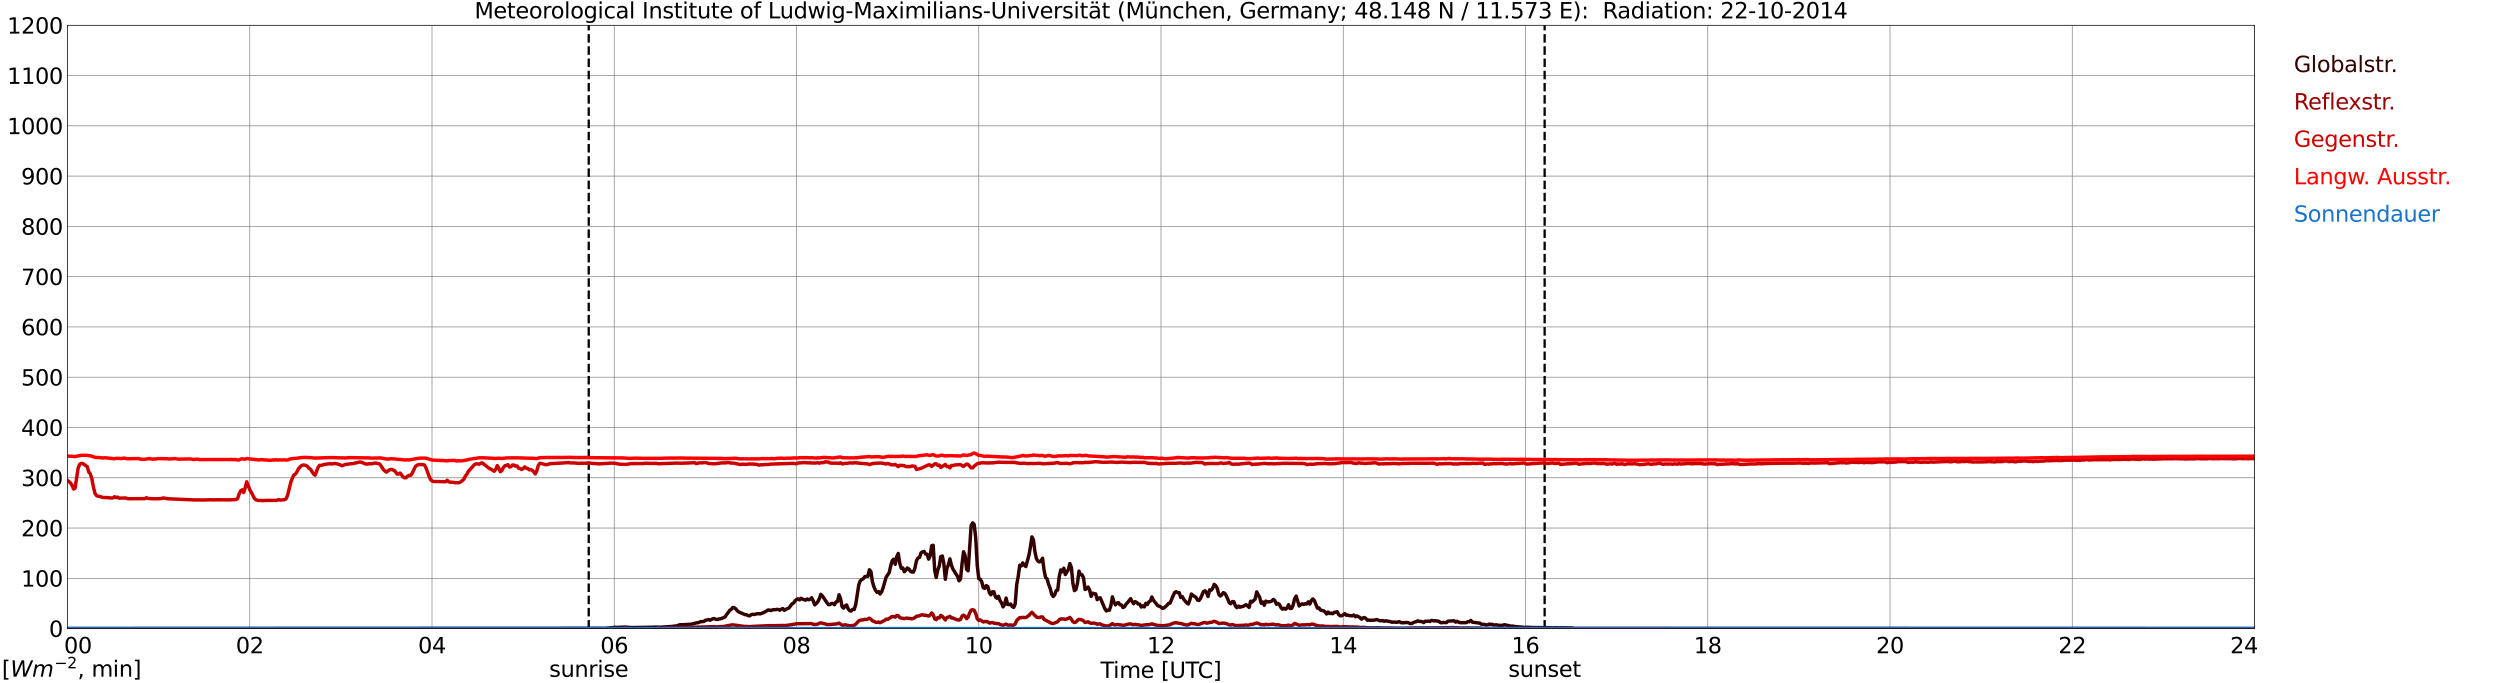 <?xml version="1.0" encoding="utf-8" standalone="no"?>
<!DOCTYPE svg PUBLIC "-//W3C//DTD SVG 1.1//EN"
  "http://www.w3.org/Graphics/SVG/1.1/DTD/svg11.dtd">
<svg xmlns:xlink="http://www.w3.org/1999/xlink" width="1085.4pt" height="296.64pt" viewBox="0 0 1085.4 296.64" xmlns="http://www.w3.org/2000/svg" version="1.1">
 <defs>
  <style type="text/css">*{stroke-linejoin: round; stroke-linecap: butt}</style>
 </defs>
 <g id="figure_1">
  <g id="patch_1">
   <path d="M 0 296.64 
L 1085.4 296.64 
L 1085.4 0 
L 0 0 
z
" style="fill: #ffffff"/>
  </g>
  <g id="axes_1">
   <g id="patch_2">
    <path d="M 29.306 272.909 
L 978.814 272.909 
L 978.814 10.976 
L 29.306 10.976 
z
" style="fill: #ffffff"/>
   </g>
   <g id="patch_3">
    <path d="M 978.814 272.909 
L 978.814 272.909 
L 978.814 10.976 
L 978.814 10.976 
z
" clip-path="url(#p2690209790)" style="fill: #d3d3d3; opacity: 0.25; stroke: #d3d3d3; stroke-linejoin: miter"/>
   </g>
   <g id="matplotlib.axis_1">
    <g id="xtick_1">
     <g id="line2d_1">
      <path d="M 29.306 272.909 
L 29.306 10.976 
" clip-path="url(#p2690209790)" style="fill: none; stroke: #808080; stroke-width: 0.3; stroke-linecap: square"/>
     </g>
     <g id="line2d_2"/>
     <g id="text_1">
      <!--    00 -->
      <g transform="translate(18.733 283.627) scale(0.095 -0.095)">
       <defs>
        <path id="DejaVuSans-20" transform="scale(0.016)"/>
        <path id="DejaVuSans-30" d="M 2034 4250 
Q 1547 4250 1301 3770 
Q 1056 3291 1056 2328 
Q 1056 1369 1301 889 
Q 1547 409 2034 409 
Q 2525 409 2770 889 
Q 3016 1369 3016 2328 
Q 3016 3291 2770 3770 
Q 2525 4250 2034 4250 
z
M 2034 4750 
Q 2819 4750 3233 4129 
Q 3647 3509 3647 2328 
Q 3647 1150 3233 529 
Q 2819 -91 2034 -91 
Q 1250 -91 836 529 
Q 422 1150 422 2328 
Q 422 3509 836 4129 
Q 1250 4750 2034 4750 
z
" transform="scale(0.016)"/>
       </defs>
       <use xlink:href="#DejaVuSans-20"/>
       <use xlink:href="#DejaVuSans-20" transform="translate(31.787 0)"/>
       <use xlink:href="#DejaVuSans-20" transform="translate(63.574 0)"/>
       <use xlink:href="#DejaVuSans-30" transform="translate(95.361 0)"/>
       <use xlink:href="#DejaVuSans-30" transform="translate(158.984 0)"/>
      </g>
     </g>
    </g>
    <g id="xtick_2">
     <g id="line2d_3">
      <path d="M 108.431 272.909 
L 108.431 10.976 
" clip-path="url(#p2690209790)" style="fill: none; stroke: #808080; stroke-width: 0.3; stroke-linecap: square"/>
     </g>
     <g id="line2d_4"/>
     <g id="text_2">
      <!-- 02 -->
      <g transform="translate(102.387 283.627) scale(0.095 -0.095)">
       <defs>
        <path id="DejaVuSans-32" d="M 1228 531 
L 3431 531 
L 3431 0 
L 469 0 
L 469 531 
Q 828 903 1448 1529 
Q 2069 2156 2228 2338 
Q 2531 2678 2651 2914 
Q 2772 3150 2772 3378 
Q 2772 3750 2511 3984 
Q 2250 4219 1831 4219 
Q 1534 4219 1204 4116 
Q 875 4013 500 3803 
L 500 4441 
Q 881 4594 1212 4672 
Q 1544 4750 1819 4750 
Q 2544 4750 2975 4387 
Q 3406 4025 3406 3419 
Q 3406 3131 3298 2873 
Q 3191 2616 2906 2266 
Q 2828 2175 2409 1742 
Q 1991 1309 1228 531 
z
" transform="scale(0.016)"/>
       </defs>
       <use xlink:href="#DejaVuSans-30"/>
       <use xlink:href="#DejaVuSans-32" transform="translate(63.623 0)"/>
      </g>
     </g>
    </g>
    <g id="xtick_3">
     <g id="line2d_5">
      <path d="M 187.557 272.909 
L 187.557 10.976 
" clip-path="url(#p2690209790)" style="fill: none; stroke: #808080; stroke-width: 0.3; stroke-linecap: square"/>
     </g>
     <g id="line2d_6"/>
     <g id="text_3">
      <!-- 04 -->
      <g transform="translate(181.513 283.627) scale(0.095 -0.095)">
       <defs>
        <path id="DejaVuSans-34" d="M 2419 4116 
L 825 1625 
L 2419 1625 
L 2419 4116 
z
M 2253 4666 
L 3047 4666 
L 3047 1625 
L 3713 1625 
L 3713 1100 
L 3047 1100 
L 3047 0 
L 2419 0 
L 2419 1100 
L 313 1100 
L 313 1709 
L 2253 4666 
z
" transform="scale(0.016)"/>
       </defs>
       <use xlink:href="#DejaVuSans-30"/>
       <use xlink:href="#DejaVuSans-34" transform="translate(63.623 0)"/>
      </g>
     </g>
    </g>
    <g id="xtick_4">
     <g id="line2d_7">
      <path d="M 266.683 272.909 
L 266.683 10.976 
" clip-path="url(#p2690209790)" style="fill: none; stroke: #808080; stroke-width: 0.3; stroke-linecap: square"/>
     </g>
     <g id="line2d_8"/>
     <g id="text_4">
      <!-- 06 -->
      <g transform="translate(260.638 283.627) scale(0.095 -0.095)">
       <defs>
        <path id="DejaVuSans-36" d="M 2113 2584 
Q 1688 2584 1439 2293 
Q 1191 2003 1191 1497 
Q 1191 994 1439 701 
Q 1688 409 2113 409 
Q 2538 409 2786 701 
Q 3034 994 3034 1497 
Q 3034 2003 2786 2293 
Q 2538 2584 2113 2584 
z
M 3366 4563 
L 3366 3988 
Q 3128 4100 2886 4159 
Q 2644 4219 2406 4219 
Q 1781 4219 1451 3797 
Q 1122 3375 1075 2522 
Q 1259 2794 1537 2939 
Q 1816 3084 2150 3084 
Q 2853 3084 3261 2657 
Q 3669 2231 3669 1497 
Q 3669 778 3244 343 
Q 2819 -91 2113 -91 
Q 1303 -91 875 529 
Q 447 1150 447 2328 
Q 447 3434 972 4092 
Q 1497 4750 2381 4750 
Q 2619 4750 2861 4703 
Q 3103 4656 3366 4563 
z
" transform="scale(0.016)"/>
       </defs>
       <use xlink:href="#DejaVuSans-30"/>
       <use xlink:href="#DejaVuSans-36" transform="translate(63.623 0)"/>
      </g>
     </g>
    </g>
    <g id="xtick_5">
     <g id="line2d_9">
      <path d="M 345.808 272.909 
L 345.808 10.976 
" clip-path="url(#p2690209790)" style="fill: none; stroke: #808080; stroke-width: 0.3; stroke-linecap: square"/>
     </g>
     <g id="line2d_10"/>
     <g id="text_5">
      <!-- 08 -->
      <g transform="translate(339.764 283.627) scale(0.095 -0.095)">
       <defs>
        <path id="DejaVuSans-38" d="M 2034 2216 
Q 1584 2216 1326 1975 
Q 1069 1734 1069 1313 
Q 1069 891 1326 650 
Q 1584 409 2034 409 
Q 2484 409 2743 651 
Q 3003 894 3003 1313 
Q 3003 1734 2745 1975 
Q 2488 2216 2034 2216 
z
M 1403 2484 
Q 997 2584 770 2862 
Q 544 3141 544 3541 
Q 544 4100 942 4425 
Q 1341 4750 2034 4750 
Q 2731 4750 3128 4425 
Q 3525 4100 3525 3541 
Q 3525 3141 3298 2862 
Q 3072 2584 2669 2484 
Q 3125 2378 3379 2068 
Q 3634 1759 3634 1313 
Q 3634 634 3220 271 
Q 2806 -91 2034 -91 
Q 1263 -91 848 271 
Q 434 634 434 1313 
Q 434 1759 690 2068 
Q 947 2378 1403 2484 
z
M 1172 3481 
Q 1172 3119 1398 2916 
Q 1625 2713 2034 2713 
Q 2441 2713 2670 2916 
Q 2900 3119 2900 3481 
Q 2900 3844 2670 4047 
Q 2441 4250 2034 4250 
Q 1625 4250 1398 4047 
Q 1172 3844 1172 3481 
z
" transform="scale(0.016)"/>
       </defs>
       <use xlink:href="#DejaVuSans-30"/>
       <use xlink:href="#DejaVuSans-38" transform="translate(63.623 0)"/>
      </g>
     </g>
    </g>
    <g id="xtick_6">
     <g id="line2d_11">
      <path d="M 424.934 272.909 
L 424.934 10.976 
" clip-path="url(#p2690209790)" style="fill: none; stroke: #808080; stroke-width: 0.3; stroke-linecap: square"/>
     </g>
     <g id="line2d_12"/>
     <g id="text_6">
      <!-- 10 -->
      <g transform="translate(418.89 283.627) scale(0.095 -0.095)">
       <defs>
        <path id="DejaVuSans-31" d="M 794 531 
L 1825 531 
L 1825 4091 
L 703 3866 
L 703 4441 
L 1819 4666 
L 2450 4666 
L 2450 531 
L 3481 531 
L 3481 0 
L 794 0 
L 794 531 
z
" transform="scale(0.016)"/>
       </defs>
       <use xlink:href="#DejaVuSans-31"/>
       <use xlink:href="#DejaVuSans-30" transform="translate(63.623 0)"/>
      </g>
     </g>
    </g>
    <g id="xtick_7">
     <g id="line2d_13">
      <path d="M 504.06 272.909 
L 504.06 10.976 
" clip-path="url(#p2690209790)" style="fill: none; stroke: #808080; stroke-width: 0.3; stroke-linecap: square"/>
     </g>
     <g id="line2d_14"/>
     <g id="text_7">
      <!-- 12 -->
      <g transform="translate(498.015 283.627) scale(0.095 -0.095)">
       <use xlink:href="#DejaVuSans-31"/>
       <use xlink:href="#DejaVuSans-32" transform="translate(63.623 0)"/>
      </g>
     </g>
    </g>
    <g id="xtick_8">
     <g id="line2d_15">
      <path d="M 583.185 272.909 
L 583.185 10.976 
" clip-path="url(#p2690209790)" style="fill: none; stroke: #808080; stroke-width: 0.3; stroke-linecap: square"/>
     </g>
     <g id="line2d_16"/>
     <g id="text_8">
      <!-- 14 -->
      <g transform="translate(577.141 283.627) scale(0.095 -0.095)">
       <use xlink:href="#DejaVuSans-31"/>
       <use xlink:href="#DejaVuSans-34" transform="translate(63.623 0)"/>
      </g>
     </g>
    </g>
    <g id="xtick_9">
     <g id="line2d_17">
      <path d="M 662.311 272.909 
L 662.311 10.976 
" clip-path="url(#p2690209790)" style="fill: none; stroke: #808080; stroke-width: 0.3; stroke-linecap: square"/>
     </g>
     <g id="line2d_18"/>
     <g id="text_9">
      <!-- 16 -->
      <g transform="translate(656.267 283.627) scale(0.095 -0.095)">
       <use xlink:href="#DejaVuSans-31"/>
       <use xlink:href="#DejaVuSans-36" transform="translate(63.623 0)"/>
      </g>
     </g>
    </g>
    <g id="xtick_10">
     <g id="line2d_19">
      <path d="M 741.437 272.909 
L 741.437 10.976 
" clip-path="url(#p2690209790)" style="fill: none; stroke: #808080; stroke-width: 0.3; stroke-linecap: square"/>
     </g>
     <g id="line2d_20"/>
     <g id="text_10">
      <!-- 18 -->
      <g transform="translate(735.392 283.627) scale(0.095 -0.095)">
       <use xlink:href="#DejaVuSans-31"/>
       <use xlink:href="#DejaVuSans-38" transform="translate(63.623 0)"/>
      </g>
     </g>
    </g>
    <g id="xtick_11">
     <g id="line2d_21">
      <path d="M 820.562 272.909 
L 820.562 10.976 
" clip-path="url(#p2690209790)" style="fill: none; stroke: #808080; stroke-width: 0.3; stroke-linecap: square"/>
     </g>
     <g id="line2d_22"/>
     <g id="text_11">
      <!-- 20 -->
      <g transform="translate(814.518 283.627) scale(0.095 -0.095)">
       <use xlink:href="#DejaVuSans-32"/>
       <use xlink:href="#DejaVuSans-30" transform="translate(63.623 0)"/>
      </g>
     </g>
    </g>
    <g id="xtick_12">
     <g id="line2d_23">
      <path d="M 899.688 272.909 
L 899.688 10.976 
" clip-path="url(#p2690209790)" style="fill: none; stroke: #808080; stroke-width: 0.3; stroke-linecap: square"/>
     </g>
     <g id="line2d_24"/>
     <g id="text_12">
      <!-- 22 -->
      <g transform="translate(893.644 283.627) scale(0.095 -0.095)">
       <use xlink:href="#DejaVuSans-32"/>
       <use xlink:href="#DejaVuSans-32" transform="translate(63.623 0)"/>
      </g>
     </g>
    </g>
    <g id="xtick_13">
     <g id="line2d_25">
      <path d="M 978.814 272.909 
L 978.814 10.976 
" clip-path="url(#p2690209790)" style="fill: none; stroke: #808080; stroke-width: 0.3; stroke-linecap: square"/>
     </g>
     <g id="line2d_26"/>
     <g id="text_13">
      <!-- 24    -->
      <g transform="translate(968.241 283.627) scale(0.095 -0.095)">
       <use xlink:href="#DejaVuSans-32"/>
       <use xlink:href="#DejaVuSans-34" transform="translate(63.623 0)"/>
       <use xlink:href="#DejaVuSans-20" transform="translate(127.246 0)"/>
       <use xlink:href="#DejaVuSans-20" transform="translate(159.033 0)"/>
       <use xlink:href="#DejaVuSans-20" transform="translate(190.82 0)"/>
      </g>
     </g>
    </g>
    <g id="text_14">
     <!-- Time [UTC] -->
     <g transform="translate(477.806 294.322) scale(0.095 -0.095)">
      <defs>
       <path id="DejaVuSans-54" d="M -19 4666 
L 3928 4666 
L 3928 4134 
L 2272 4134 
L 2272 0 
L 1638 0 
L 1638 4134 
L -19 4134 
L -19 4666 
z
" transform="scale(0.016)"/>
       <path id="DejaVuSans-69" d="M 603 3500 
L 1178 3500 
L 1178 0 
L 603 0 
L 603 3500 
z
M 603 4863 
L 1178 4863 
L 1178 4134 
L 603 4134 
L 603 4863 
z
" transform="scale(0.016)"/>
       <path id="DejaVuSans-6d" d="M 3328 2828 
Q 3544 3216 3844 3400 
Q 4144 3584 4550 3584 
Q 5097 3584 5394 3201 
Q 5691 2819 5691 2113 
L 5691 0 
L 5113 0 
L 5113 2094 
Q 5113 2597 4934 2840 
Q 4756 3084 4391 3084 
Q 3944 3084 3684 2787 
Q 3425 2491 3425 1978 
L 3425 0 
L 2847 0 
L 2847 2094 
Q 2847 2600 2669 2842 
Q 2491 3084 2119 3084 
Q 1678 3084 1418 2786 
Q 1159 2488 1159 1978 
L 1159 0 
L 581 0 
L 581 3500 
L 1159 3500 
L 1159 2956 
Q 1356 3278 1631 3431 
Q 1906 3584 2284 3584 
Q 2666 3584 2933 3390 
Q 3200 3197 3328 2828 
z
" transform="scale(0.016)"/>
       <path id="DejaVuSans-65" d="M 3597 1894 
L 3597 1613 
L 953 1613 
Q 991 1019 1311 708 
Q 1631 397 2203 397 
Q 2534 397 2845 478 
Q 3156 559 3463 722 
L 3463 178 
Q 3153 47 2828 -22 
Q 2503 -91 2169 -91 
Q 1331 -91 842 396 
Q 353 884 353 1716 
Q 353 2575 817 3079 
Q 1281 3584 2069 3584 
Q 2775 3584 3186 3129 
Q 3597 2675 3597 1894 
z
M 3022 2063 
Q 3016 2534 2758 2815 
Q 2500 3097 2075 3097 
Q 1594 3097 1305 2825 
Q 1016 2553 972 2059 
L 3022 2063 
z
" transform="scale(0.016)"/>
       <path id="DejaVuSans-5b" d="M 550 4863 
L 1875 4863 
L 1875 4416 
L 1125 4416 
L 1125 -397 
L 1875 -397 
L 1875 -844 
L 550 -844 
L 550 4863 
z
" transform="scale(0.016)"/>
       <path id="DejaVuSans-55" d="M 556 4666 
L 1191 4666 
L 1191 1831 
Q 1191 1081 1462 751 
Q 1734 422 2344 422 
Q 2950 422 3222 751 
Q 3494 1081 3494 1831 
L 3494 4666 
L 4128 4666 
L 4128 1753 
Q 4128 841 3676 375 
Q 3225 -91 2344 -91 
Q 1459 -91 1007 375 
Q 556 841 556 1753 
L 556 4666 
z
" transform="scale(0.016)"/>
       <path id="DejaVuSans-43" d="M 4122 4306 
L 4122 3641 
Q 3803 3938 3442 4084 
Q 3081 4231 2675 4231 
Q 1875 4231 1450 3742 
Q 1025 3253 1025 2328 
Q 1025 1406 1450 917 
Q 1875 428 2675 428 
Q 3081 428 3442 575 
Q 3803 722 4122 1019 
L 4122 359 
Q 3791 134 3420 21 
Q 3050 -91 2638 -91 
Q 1578 -91 968 557 
Q 359 1206 359 2328 
Q 359 3453 968 4101 
Q 1578 4750 2638 4750 
Q 3056 4750 3426 4639 
Q 3797 4528 4122 4306 
z
" transform="scale(0.016)"/>
       <path id="DejaVuSans-5d" d="M 1947 4863 
L 1947 -844 
L 622 -844 
L 622 -397 
L 1369 -397 
L 1369 4416 
L 622 4416 
L 622 4863 
L 1947 4863 
z
" transform="scale(0.016)"/>
      </defs>
      <use xlink:href="#DejaVuSans-54"/>
      <use xlink:href="#DejaVuSans-69" transform="translate(57.959 0)"/>
      <use xlink:href="#DejaVuSans-6d" transform="translate(85.742 0)"/>
      <use xlink:href="#DejaVuSans-65" transform="translate(183.154 0)"/>
      <use xlink:href="#DejaVuSans-20" transform="translate(244.678 0)"/>
      <use xlink:href="#DejaVuSans-5b" transform="translate(276.465 0)"/>
      <use xlink:href="#DejaVuSans-55" transform="translate(315.479 0)"/>
      <use xlink:href="#DejaVuSans-54" transform="translate(388.672 0)"/>
      <use xlink:href="#DejaVuSans-43" transform="translate(443.881 0)"/>
      <use xlink:href="#DejaVuSans-5d" transform="translate(513.705 0)"/>
     </g>
    </g>
   </g>
   <g id="matplotlib.axis_2">
    <g id="ytick_1">
     <g id="line2d_27">
      <path d="M 29.306 272.909 
L 978.814 272.909 
" clip-path="url(#p2690209790)" style="fill: none; stroke: #808080; stroke-width: 0.3; stroke-linecap: square"/>
     </g>
     <g id="line2d_28"/>
     <g id="text_15">
      <!-- 0 -->
      <g transform="translate(21.261 276.518) scale(0.095 -0.095)">
       <use xlink:href="#DejaVuSans-30"/>
      </g>
     </g>
    </g>
    <g id="ytick_2">
     <g id="line2d_29">
      <path d="M 29.306 251.081 
L 978.814 251.081 
" clip-path="url(#p2690209790)" style="fill: none; stroke: #808080; stroke-width: 0.3; stroke-linecap: square"/>
     </g>
     <g id="line2d_30"/>
     <g id="text_16">
      <!-- 100 -->
      <g transform="translate(9.173 254.69) scale(0.095 -0.095)">
       <use xlink:href="#DejaVuSans-31"/>
       <use xlink:href="#DejaVuSans-30" transform="translate(63.623 0)"/>
       <use xlink:href="#DejaVuSans-30" transform="translate(127.246 0)"/>
      </g>
     </g>
    </g>
    <g id="ytick_3">
     <g id="line2d_31">
      <path d="M 29.306 229.253 
L 978.814 229.253 
" clip-path="url(#p2690209790)" style="fill: none; stroke: #808080; stroke-width: 0.3; stroke-linecap: square"/>
     </g>
     <g id="line2d_32"/>
     <g id="text_17">
      <!-- 200 -->
      <g transform="translate(9.173 232.863) scale(0.095 -0.095)">
       <use xlink:href="#DejaVuSans-32"/>
       <use xlink:href="#DejaVuSans-30" transform="translate(63.623 0)"/>
       <use xlink:href="#DejaVuSans-30" transform="translate(127.246 0)"/>
      </g>
     </g>
    </g>
    <g id="ytick_4">
     <g id="line2d_33">
      <path d="M 29.306 207.426 
L 978.814 207.426 
" clip-path="url(#p2690209790)" style="fill: none; stroke: #808080; stroke-width: 0.3; stroke-linecap: square"/>
     </g>
     <g id="line2d_34"/>
     <g id="text_18">
      <!-- 300 -->
      <g transform="translate(9.173 211.035) scale(0.095 -0.095)">
       <defs>
        <path id="DejaVuSans-33" d="M 2597 2516 
Q 3050 2419 3304 2112 
Q 3559 1806 3559 1356 
Q 3559 666 3084 287 
Q 2609 -91 1734 -91 
Q 1441 -91 1130 -33 
Q 819 25 488 141 
L 488 750 
Q 750 597 1062 519 
Q 1375 441 1716 441 
Q 2309 441 2620 675 
Q 2931 909 2931 1356 
Q 2931 1769 2642 2001 
Q 2353 2234 1838 2234 
L 1294 2234 
L 1294 2753 
L 1863 2753 
Q 2328 2753 2575 2939 
Q 2822 3125 2822 3475 
Q 2822 3834 2567 4026 
Q 2313 4219 1838 4219 
Q 1578 4219 1281 4162 
Q 984 4106 628 3988 
L 628 4550 
Q 988 4650 1302 4700 
Q 1616 4750 1894 4750 
Q 2613 4750 3031 4423 
Q 3450 4097 3450 3541 
Q 3450 3153 3228 2886 
Q 3006 2619 2597 2516 
z
" transform="scale(0.016)"/>
       </defs>
       <use xlink:href="#DejaVuSans-33"/>
       <use xlink:href="#DejaVuSans-30" transform="translate(63.623 0)"/>
       <use xlink:href="#DejaVuSans-30" transform="translate(127.246 0)"/>
      </g>
     </g>
    </g>
    <g id="ytick_5">
     <g id="line2d_35">
      <path d="M 29.306 185.598 
L 978.814 185.598 
" clip-path="url(#p2690209790)" style="fill: none; stroke: #808080; stroke-width: 0.3; stroke-linecap: square"/>
     </g>
     <g id="line2d_36"/>
     <g id="text_19">
      <!-- 400 -->
      <g transform="translate(9.173 189.207) scale(0.095 -0.095)">
       <use xlink:href="#DejaVuSans-34"/>
       <use xlink:href="#DejaVuSans-30" transform="translate(63.623 0)"/>
       <use xlink:href="#DejaVuSans-30" transform="translate(127.246 0)"/>
      </g>
     </g>
    </g>
    <g id="ytick_6">
     <g id="line2d_37">
      <path d="M 29.306 163.77 
L 978.814 163.77 
" clip-path="url(#p2690209790)" style="fill: none; stroke: #808080; stroke-width: 0.3; stroke-linecap: square"/>
     </g>
     <g id="line2d_38"/>
     <g id="text_20">
      <!-- 500 -->
      <g transform="translate(9.173 167.379) scale(0.095 -0.095)">
       <defs>
        <path id="DejaVuSans-35" d="M 691 4666 
L 3169 4666 
L 3169 4134 
L 1269 4134 
L 1269 2991 
Q 1406 3038 1543 3061 
Q 1681 3084 1819 3084 
Q 2600 3084 3056 2656 
Q 3513 2228 3513 1497 
Q 3513 744 3044 326 
Q 2575 -91 1722 -91 
Q 1428 -91 1123 -41 
Q 819 9 494 109 
L 494 744 
Q 775 591 1075 516 
Q 1375 441 1709 441 
Q 2250 441 2565 725 
Q 2881 1009 2881 1497 
Q 2881 1984 2565 2268 
Q 2250 2553 1709 2553 
Q 1456 2553 1204 2497 
Q 953 2441 691 2322 
L 691 4666 
z
" transform="scale(0.016)"/>
       </defs>
       <use xlink:href="#DejaVuSans-35"/>
       <use xlink:href="#DejaVuSans-30" transform="translate(63.623 0)"/>
       <use xlink:href="#DejaVuSans-30" transform="translate(127.246 0)"/>
      </g>
     </g>
    </g>
    <g id="ytick_7">
     <g id="line2d_39">
      <path d="M 29.306 141.942 
L 978.814 141.942 
" clip-path="url(#p2690209790)" style="fill: none; stroke: #808080; stroke-width: 0.3; stroke-linecap: square"/>
     </g>
     <g id="line2d_40"/>
     <g id="text_21">
      <!-- 600 -->
      <g transform="translate(9.173 145.551) scale(0.095 -0.095)">
       <use xlink:href="#DejaVuSans-36"/>
       <use xlink:href="#DejaVuSans-30" transform="translate(63.623 0)"/>
       <use xlink:href="#DejaVuSans-30" transform="translate(127.246 0)"/>
      </g>
     </g>
    </g>
    <g id="ytick_8">
     <g id="line2d_41">
      <path d="M 29.306 120.114 
L 978.814 120.114 
" clip-path="url(#p2690209790)" style="fill: none; stroke: #808080; stroke-width: 0.3; stroke-linecap: square"/>
     </g>
     <g id="line2d_42"/>
     <g id="text_22">
      <!-- 700 -->
      <g transform="translate(9.173 123.724) scale(0.095 -0.095)">
       <defs>
        <path id="DejaVuSans-37" d="M 525 4666 
L 3525 4666 
L 3525 4397 
L 1831 0 
L 1172 0 
L 2766 4134 
L 525 4134 
L 525 4666 
z
" transform="scale(0.016)"/>
       </defs>
       <use xlink:href="#DejaVuSans-37"/>
       <use xlink:href="#DejaVuSans-30" transform="translate(63.623 0)"/>
       <use xlink:href="#DejaVuSans-30" transform="translate(127.246 0)"/>
      </g>
     </g>
    </g>
    <g id="ytick_9">
     <g id="line2d_43">
      <path d="M 29.306 98.287 
L 978.814 98.287 
" clip-path="url(#p2690209790)" style="fill: none; stroke: #808080; stroke-width: 0.3; stroke-linecap: square"/>
     </g>
     <g id="line2d_44"/>
     <g id="text_23">
      <!-- 800 -->
      <g transform="translate(9.173 101.896) scale(0.095 -0.095)">
       <use xlink:href="#DejaVuSans-38"/>
       <use xlink:href="#DejaVuSans-30" transform="translate(63.623 0)"/>
       <use xlink:href="#DejaVuSans-30" transform="translate(127.246 0)"/>
      </g>
     </g>
    </g>
    <g id="ytick_10">
     <g id="line2d_45">
      <path d="M 29.306 76.459 
L 978.814 76.459 
" clip-path="url(#p2690209790)" style="fill: none; stroke: #808080; stroke-width: 0.3; stroke-linecap: square"/>
     </g>
     <g id="line2d_46"/>
     <g id="text_24">
      <!-- 900 -->
      <g transform="translate(9.173 80.068) scale(0.095 -0.095)">
       <defs>
        <path id="DejaVuSans-39" d="M 703 97 
L 703 672 
Q 941 559 1184 500 
Q 1428 441 1663 441 
Q 2288 441 2617 861 
Q 2947 1281 2994 2138 
Q 2813 1869 2534 1725 
Q 2256 1581 1919 1581 
Q 1219 1581 811 2004 
Q 403 2428 403 3163 
Q 403 3881 828 4315 
Q 1253 4750 1959 4750 
Q 2769 4750 3195 4129 
Q 3622 3509 3622 2328 
Q 3622 1225 3098 567 
Q 2575 -91 1691 -91 
Q 1453 -91 1209 -44 
Q 966 3 703 97 
z
M 1959 2075 
Q 2384 2075 2632 2365 
Q 2881 2656 2881 3163 
Q 2881 3666 2632 3958 
Q 2384 4250 1959 4250 
Q 1534 4250 1286 3958 
Q 1038 3666 1038 3163 
Q 1038 2656 1286 2365 
Q 1534 2075 1959 2075 
z
" transform="scale(0.016)"/>
       </defs>
       <use xlink:href="#DejaVuSans-39"/>
       <use xlink:href="#DejaVuSans-30" transform="translate(63.623 0)"/>
       <use xlink:href="#DejaVuSans-30" transform="translate(127.246 0)"/>
      </g>
     </g>
    </g>
    <g id="ytick_11">
     <g id="line2d_47">
      <path d="M 29.306 54.631 
L 978.814 54.631 
" clip-path="url(#p2690209790)" style="fill: none; stroke: #808080; stroke-width: 0.3; stroke-linecap: square"/>
     </g>
     <g id="line2d_48"/>
     <g id="text_25">
      <!-- 1000 -->
      <g transform="translate(3.128 58.24) scale(0.095 -0.095)">
       <use xlink:href="#DejaVuSans-31"/>
       <use xlink:href="#DejaVuSans-30" transform="translate(63.623 0)"/>
       <use xlink:href="#DejaVuSans-30" transform="translate(127.246 0)"/>
       <use xlink:href="#DejaVuSans-30" transform="translate(190.869 0)"/>
      </g>
     </g>
    </g>
    <g id="ytick_12">
     <g id="line2d_49">
      <path d="M 29.306 32.803 
L 978.814 32.803 
" clip-path="url(#p2690209790)" style="fill: none; stroke: #808080; stroke-width: 0.3; stroke-linecap: square"/>
     </g>
     <g id="line2d_50"/>
     <g id="text_26">
      <!-- 1100 -->
      <g transform="translate(3.128 36.413) scale(0.095 -0.095)">
       <use xlink:href="#DejaVuSans-31"/>
       <use xlink:href="#DejaVuSans-31" transform="translate(63.623 0)"/>
       <use xlink:href="#DejaVuSans-30" transform="translate(127.246 0)"/>
       <use xlink:href="#DejaVuSans-30" transform="translate(190.869 0)"/>
      </g>
     </g>
    </g>
    <g id="ytick_13">
     <g id="line2d_51">
      <path d="M 29.306 10.976 
L 978.814 10.976 
" clip-path="url(#p2690209790)" style="fill: none; stroke: #808080; stroke-width: 0.3; stroke-linecap: square"/>
     </g>
     <g id="line2d_52"/>
     <g id="text_27">
      <!-- 1200 -->
      <g transform="translate(3.128 14.585) scale(0.095 -0.095)">
       <use xlink:href="#DejaVuSans-31"/>
       <use xlink:href="#DejaVuSans-32" transform="translate(63.623 0)"/>
       <use xlink:href="#DejaVuSans-30" transform="translate(127.246 0)"/>
       <use xlink:href="#DejaVuSans-30" transform="translate(190.869 0)"/>
      </g>
     </g>
    </g>
   </g>
   <g id="line2d_53">
    <path d="M 255.605 272.909 
L 255.605 10.976 
" clip-path="url(#p2690209790)" style="fill: none; stroke-dasharray: 3.7,1.6; stroke-dashoffset: 0; stroke: #000000"/>
   </g>
   <g id="line2d_54">
    <path d="M 670.619 272.909 
L 670.619 10.976 
" clip-path="url(#p2690209790)" style="fill: none; stroke-dasharray: 3.7,1.6; stroke-dashoffset: 0; stroke: #000000"/>
   </g>
   <g id="line2d_55">
    <path d="M 29.306 272.909 
L 262.726 272.8 
L 266.683 272.398 
L 268.002 272.398 
L 271.298 272.237 
L 273.936 272.457 
L 279.87 272.376 
L 283.167 272.317 
L 284.486 272.256 
L 287.124 272.317 
L 288.442 272.175 
L 291.08 272.016 
L 291.739 271.994 
L 293.058 271.793 
L 293.717 271.774 
L 295.036 271.252 
L 297.014 271.211 
L 300.311 270.97 
L 301.63 270.628 
L 302.289 270.427 
L 302.949 270.388 
L 304.267 269.886 
L 305.586 269.825 
L 306.246 269.303 
L 306.905 269.202 
L 307.564 268.98 
L 308.224 269.281 
L 309.543 268.62 
L 310.202 268.598 
L 310.861 268.899 
L 311.521 268.96 
L 312.18 268.72 
L 312.839 268.639 
L 314.158 268.157 
L 314.818 267.834 
L 315.477 266.749 
L 316.136 265.985 
L 316.796 264.961 
L 317.455 264.619 
L 318.114 263.754 
L 318.774 263.835 
L 319.433 264.317 
L 320.093 265.182 
L 320.752 265.664 
L 323.39 266.83 
L 324.049 266.869 
L 324.708 267.212 
L 325.368 267.393 
L 326.027 266.95 
L 326.686 266.668 
L 327.346 266.81 
L 328.665 266.487 
L 329.324 266.428 
L 329.983 266.529 
L 331.302 266.046 
L 332.621 265.383 
L 333.28 264.9 
L 333.94 264.819 
L 334.599 265.101 
L 335.258 264.819 
L 335.918 264.699 
L 336.577 264.719 
L 337.236 264.557 
L 337.896 264.619 
L 338.555 264.92 
L 339.215 264.479 
L 339.874 264.197 
L 340.533 264.981 
L 341.193 264.538 
L 342.512 263.975 
L 343.83 262.207 
L 344.49 261.844 
L 345.149 260.901 
L 345.808 260.277 
L 346.468 259.976 
L 347.127 260.419 
L 347.787 259.755 
L 348.446 260.137 
L 349.765 260.559 
L 350.424 260.057 
L 351.083 260.397 
L 351.743 260.137 
L 352.402 259.533 
L 353.062 260.88 
L 353.721 262.608 
L 354.38 262.045 
L 355.04 261.262 
L 355.699 259.995 
L 356.359 258.046 
L 357.018 258.671 
L 358.996 261.624 
L 359.655 262.488 
L 360.315 262.488 
L 360.974 261.986 
L 361.634 262.006 
L 362.293 262.549 
L 362.952 261.342 
L 363.612 261.141 
L 364.271 258.227 
L 364.93 259.895 
L 365.59 263.353 
L 366.249 264.036 
L 366.909 263.071 
L 367.568 262.689 
L 368.227 264.357 
L 368.887 265.142 
L 369.546 265.263 
L 370.206 264.538 
L 370.865 264.619 
L 371.524 262.449 
L 372.843 253.886 
L 373.502 252.157 
L 374.162 251.614 
L 374.821 251.273 
L 375.481 250.348 
L 376.799 250.188 
L 377.459 247.375 
L 378.118 248.136 
L 378.777 252.659 
L 379.437 254.811 
L 380.096 256.298 
L 380.756 257.162 
L 381.415 256.8 
L 382.074 257.885 
L 382.734 257.062 
L 383.393 255.252 
L 384.712 250.61 
L 386.031 248.66 
L 386.69 245.786 
L 387.349 243.435 
L 388.009 242.771 
L 388.668 244.982 
L 389.328 241.706 
L 389.987 240.298 
L 390.646 244.6 
L 391.306 246.731 
L 391.965 246.589 
L 392.624 248.217 
L 393.284 247.495 
L 393.943 246.589 
L 394.603 247.052 
L 395.262 247.977 
L 395.921 248.359 
L 396.581 248.379 
L 397.24 246.589 
L 397.899 243.415 
L 398.559 242.247 
L 399.218 241.988 
L 399.878 240.017 
L 400.537 239.595 
L 401.196 239.414 
L 401.856 240.56 
L 402.515 240.621 
L 403.175 242.752 
L 403.834 241.304 
L 404.493 236.963 
L 405.153 236.74 
L 405.812 247.654 
L 406.471 250.73 
L 407.131 247.495 
L 407.79 245.766 
L 408.45 241.686 
L 409.109 241.385 
L 409.768 244.559 
L 410.428 251.494 
L 411.087 246.831 
L 411.746 245.203 
L 412.406 242.651 
L 413.065 245.364 
L 413.725 247.071 
L 415.043 249.162 
L 415.703 250.208 
L 416.362 252.157 
L 417.022 251.393 
L 417.681 244.681 
L 418.34 239.556 
L 419 241.182 
L 419.659 247.194 
L 420.318 247.816 
L 421.637 228.118 
L 422.297 227.014 
L 422.956 227.677 
L 423.615 233.545 
L 424.275 245.445 
L 424.934 251.192 
L 425.593 251.474 
L 426.253 252.701 
L 426.912 255.191 
L 427.572 255.453 
L 428.231 254.248 
L 428.89 254.711 
L 429.55 257.324 
L 430.209 258.227 
L 430.869 256.942 
L 431.528 256.942 
L 432.187 259.192 
L 432.847 259.736 
L 433.506 258.891 
L 434.165 260.74 
L 434.825 261.744 
L 435.484 263.473 
L 436.144 262.449 
L 436.803 259.655 
L 437.462 262.407 
L 438.122 262.508 
L 438.781 262.248 
L 439.44 263.272 
L 440.1 263.754 
L 440.759 262.226 
L 441.419 253.685 
L 442.078 250.208 
L 442.737 245.364 
L 443.397 245.705 
L 444.056 244.4 
L 444.716 245.384 
L 445.375 245.967 
L 446.694 241.123 
L 447.353 237.565 
L 448.012 233.104 
L 448.672 234.389 
L 449.331 239.556 
L 449.991 242.61 
L 450.65 243.655 
L 451.309 243.956 
L 451.969 243.435 
L 452.628 242.37 
L 453.287 247.554 
L 453.947 250.73 
L 454.606 251.312 
L 455.266 253.705 
L 455.925 255.372 
L 456.584 257.926 
L 457.244 258.972 
L 457.903 258.227 
L 458.563 256.398 
L 459.222 256.156 
L 459.881 250.348 
L 460.541 247.434 
L 461.2 248.198 
L 461.859 246.689 
L 462.519 249.444 
L 463.838 247.274 
L 464.497 244.659 
L 465.156 246.388 
L 465.816 253.323 
L 466.475 256.418 
L 467.134 255.955 
L 467.794 253.222 
L 468.453 247.957 
L 469.113 249.505 
L 469.772 249.564 
L 470.431 250.871 
L 471.091 255.896 
L 471.75 255.634 
L 472.409 254.87 
L 473.069 256.178 
L 473.728 258.911 
L 474.388 257.525 
L 475.047 257.765 
L 475.706 257.845 
L 476.366 260.358 
L 477.025 259.655 
L 477.685 259.555 
L 479.663 264.217 
L 480.322 265.243 
L 480.981 264.881 
L 481.641 264.939 
L 482.3 262.971 
L 482.96 259.131 
L 483.619 261.323 
L 484.278 262.589 
L 484.938 261.805 
L 485.597 261.643 
L 486.256 262.549 
L 486.916 262.689 
L 487.575 263.774 
L 488.235 263.392 
L 488.894 262.287 
L 489.553 261.604 
L 490.872 259.915 
L 491.532 261.161 
L 492.191 262.087 
L 492.85 261.222 
L 493.51 261.563 
L 494.169 262.226 
L 494.828 262.287 
L 495.488 263.553 
L 496.147 263.032 
L 496.807 263.492 
L 497.466 261.945 
L 498.125 262.427 
L 498.785 261.323 
L 499.444 260.901 
L 500.103 259.192 
L 500.763 260.62 
L 502.741 263.051 
L 503.4 263.191 
L 504.06 263.593 
L 504.719 264.136 
L 505.379 263.896 
L 506.697 262.75 
L 507.357 261.925 
L 508.016 261.844 
L 509.335 258.609 
L 509.994 257.243 
L 510.654 256.9 
L 511.313 257.324 
L 511.972 257.324 
L 512.632 259.393 
L 513.291 259.011 
L 513.95 260.218 
L 515.269 261.805 
L 515.929 262.226 
L 516.588 260.458 
L 517.247 257.907 
L 517.907 258.489 
L 519.226 259.332 
L 519.885 260.498 
L 520.544 260.701 
L 521.204 259.814 
L 522.522 256.8 
L 523.182 256.499 
L 523.841 257.363 
L 524.501 258.972 
L 525.16 256.097 
L 525.819 256.259 
L 526.479 255.453 
L 527.138 253.724 
L 527.797 254.229 
L 528.457 255.372 
L 529.116 257.966 
L 529.776 258.749 
L 530.435 258.247 
L 531.094 257.324 
L 531.754 257.603 
L 532.413 258.649 
L 533.732 261.744 
L 534.391 262.106 
L 535.051 261.183 
L 535.71 261.242 
L 536.369 263.071 
L 537.029 263.835 
L 537.688 263.152 
L 538.348 263.654 
L 539.007 263.333 
L 539.666 263.333 
L 540.985 262.508 
L 542.304 263.695 
L 542.963 261.021 
L 543.623 261.362 
L 544.941 260.057 
L 545.601 256.981 
L 546.919 259.393 
L 547.579 261.925 
L 548.238 261.362 
L 548.898 262.77 
L 549.557 260.98 
L 550.216 261.323 
L 551.535 261.222 
L 552.195 260.901 
L 552.854 260.238 
L 553.513 260.779 
L 554.173 262.327 
L 554.832 261.986 
L 555.491 262.427 
L 556.151 263.796 
L 556.81 264.499 
L 557.47 264.036 
L 558.129 264.499 
L 558.788 263.997 
L 559.448 262.549 
L 560.107 264.178 
L 560.766 264.136 
L 561.426 262.709 
L 562.085 259.915 
L 562.745 258.81 
L 564.063 263.091 
L 564.723 262.488 
L 565.382 262.148 
L 566.042 262.427 
L 566.701 262.087 
L 567.36 262.226 
L 568.02 261.303 
L 568.679 262.248 
L 569.338 260.74 
L 569.998 260.037 
L 570.657 260.779 
L 571.976 264.036 
L 572.635 263.916 
L 573.295 264.861 
L 574.613 265.182 
L 575.273 265.625 
L 575.932 266.568 
L 576.592 265.725 
L 577.251 266.387 
L 577.91 266.166 
L 578.57 266.467 
L 579.229 265.904 
L 580.548 265.583 
L 581.207 266.849 
L 581.867 267.332 
L 582.526 267.312 
L 583.185 266.93 
L 583.845 266.408 
L 584.504 267.111 
L 585.164 267.031 
L 585.823 267.273 
L 587.142 267.373 
L 587.801 267.011 
L 588.46 267.755 
L 589.12 267.393 
L 590.439 268.115 
L 591.098 268.82 
L 591.757 268.297 
L 592.417 268.115 
L 593.076 268.62 
L 593.736 269.342 
L 594.395 269.161 
L 595.054 269.362 
L 595.714 269.242 
L 596.373 269.303 
L 597.692 268.999 
L 599.011 269.462 
L 599.67 269.523 
L 600.329 269.423 
L 600.989 269.724 
L 601.648 269.523 
L 603.626 269.886 
L 604.286 270.126 
L 605.604 270.086 
L 606.264 270.187 
L 607.582 269.925 
L 608.242 270.307 
L 608.901 270.388 
L 610.22 270.287 
L 610.879 270.246 
L 611.539 270.407 
L 612.198 270.709 
L 612.858 270.728 
L 614.176 270.045 
L 614.836 269.925 
L 615.495 269.543 
L 616.154 269.785 
L 617.473 269.886 
L 618.133 270.307 
L 618.792 269.704 
L 619.451 269.763 
L 620.111 269.643 
L 620.77 269.825 
L 621.429 269.381 
L 622.748 269.563 
L 623.408 269.523 
L 624.726 269.744 
L 625.386 270.327 
L 626.045 270.368 
L 626.705 270.246 
L 628.023 270.327 
L 628.683 269.663 
L 630.001 269.604 
L 631.32 269.523 
L 631.98 270.106 
L 632.639 269.763 
L 633.298 270.126 
L 633.958 270.327 
L 636.595 270.327 
L 637.255 269.886 
L 637.914 269.945 
L 638.573 269.362 
L 639.233 270.126 
L 642.53 270.547 
L 643.189 271.029 
L 644.508 271.11 
L 645.167 271.352 
L 645.827 271.272 
L 646.486 270.951 
L 647.145 271.091 
L 647.805 271.051 
L 648.464 271.352 
L 649.783 271.272 
L 650.442 271.473 
L 652.42 271.492 
L 653.08 271.211 
L 655.058 271.614 
L 655.717 271.815 
L 657.036 271.855 
L 657.695 272.016 
L 661.652 272.357 
L 662.311 272.418 
L 662.97 272.317 
L 664.949 272.437 
L 672.202 272.518 
L 674.18 272.599 
L 676.158 272.557 
L 676.817 272.618 
L 678.136 272.557 
L 679.455 272.599 
L 682.092 272.618 
L 682.752 272.658 
L 683.411 272.909 
L 978.154 272.909 
L 978.154 272.909 
" clip-path="url(#p2690209790)" style="fill: none; stroke: #330000; stroke-width: 1.5; stroke-linecap: square"/>
   </g>
   <g id="line2d_56">
    <path d="M 29.306 272.909 
L 270.639 272.909 
L 271.298 272.494 
L 271.958 272.909 
L 285.145 272.909 
L 285.805 272.413 
L 286.464 272.909 
L 287.783 272.909 
L 288.442 272.594 
L 289.102 272.494 
L 291.739 272.594 
L 293.717 272.453 
L 296.355 272.352 
L 297.674 272.413 
L 310.202 272.071 
L 310.861 272.193 
L 312.18 272.09 
L 314.158 271.99 
L 316.796 271.488 
L 318.114 271.267 
L 323.39 271.99 
L 324.049 271.951 
L 325.368 272.071 
L 326.686 271.97 
L 332.621 271.689 
L 333.94 271.63 
L 335.258 271.649 
L 336.577 271.63 
L 339.874 271.549 
L 340.533 271.63 
L 343.171 271.287 
L 344.49 271.067 
L 345.808 270.805 
L 352.402 270.724 
L 353.062 271.067 
L 353.721 271.147 
L 355.04 270.966 
L 355.699 270.584 
L 356.359 270.423 
L 358.337 270.905 
L 358.996 271.147 
L 360.315 271.128 
L 362.952 270.905 
L 363.612 270.785 
L 364.271 270.523 
L 365.59 271.429 
L 366.249 271.429 
L 366.909 271.267 
L 368.887 271.689 
L 370.865 271.488 
L 371.524 271.005 
L 372.843 269.558 
L 373.502 269.257 
L 374.821 269.117 
L 375.481 268.875 
L 376.14 269.017 
L 377.459 268.412 
L 378.118 268.836 
L 378.777 269.519 
L 380.096 270.121 
L 380.756 270.241 
L 381.415 270.06 
L 382.074 270.364 
L 384.053 269.377 
L 384.712 268.816 
L 385.371 268.895 
L 387.349 267.67 
L 388.009 267.69 
L 388.668 267.952 
L 389.328 267.227 
L 389.987 267.327 
L 390.646 268.131 
L 391.306 268.373 
L 391.965 268.434 
L 392.624 268.613 
L 393.284 268.393 
L 393.943 268.373 
L 395.921 268.655 
L 396.581 268.454 
L 397.24 268.131 
L 397.899 267.528 
L 398.559 267.489 
L 399.218 267.327 
L 399.878 267.007 
L 400.537 266.906 
L 401.196 267.146 
L 401.856 267.107 
L 403.175 267.489 
L 403.834 267.026 
L 404.493 266.123 
L 405.153 266.906 
L 405.812 268.694 
L 406.471 269.017 
L 407.131 268.131 
L 407.79 268.292 
L 408.45 267.188 
L 409.109 267.57 
L 410.428 269.157 
L 411.087 268.111 
L 411.746 267.93 
L 412.406 267.589 
L 413.065 268.292 
L 413.725 268.273 
L 414.384 268.655 
L 415.703 269.137 
L 416.362 269.176 
L 417.022 268.936 
L 417.681 267.509 
L 418.34 267.066 
L 419 267.589 
L 419.659 268.593 
L 420.318 267.93 
L 420.978 266.123 
L 421.637 264.896 
L 422.297 264.695 
L 422.956 264.996 
L 423.615 266.382 
L 424.275 268.655 
L 424.934 269.357 
L 425.593 269.137 
L 426.912 270.041 
L 427.572 269.82 
L 428.89 270.001 
L 429.55 270.523 
L 430.869 270.263 
L 431.528 270.564 
L 432.847 270.724 
L 433.506 270.746 
L 434.165 271.106 
L 435.484 271.488 
L 436.803 270.946 
L 437.462 271.368 
L 438.122 271.429 
L 438.781 271.307 
L 439.44 271.507 
L 440.1 271.387 
L 440.759 270.905 
L 441.419 269.377 
L 442.737 268.131 
L 443.397 268.192 
L 444.056 268.011 
L 444.716 268.153 
L 445.375 268.111 
L 446.694 267.247 
L 447.353 266.443 
L 448.012 265.841 
L 449.991 267.93 
L 450.65 268.072 
L 451.309 268.091 
L 451.969 267.829 
L 452.628 267.871 
L 453.287 268.917 
L 456.584 270.645 
L 457.244 270.724 
L 459.222 269.94 
L 459.881 269.037 
L 460.541 268.716 
L 461.859 268.716 
L 462.519 268.975 
L 463.838 268.454 
L 464.497 268.072 
L 465.156 268.836 
L 465.816 269.921 
L 466.475 270.283 
L 467.134 270.06 
L 467.794 269.338 
L 468.453 268.895 
L 469.113 268.975 
L 469.772 269.176 
L 470.431 269.539 
L 471.091 270.263 
L 472.409 269.96 
L 473.069 270.403 
L 473.728 270.623 
L 475.047 270.503 
L 475.706 270.704 
L 476.366 271.047 
L 477.025 270.846 
L 477.685 270.885 
L 478.344 271.287 
L 480.322 271.789 
L 481.641 271.669 
L 482.96 270.746 
L 483.619 271.267 
L 484.278 271.287 
L 484.938 271.167 
L 485.597 271.167 
L 486.256 271.307 
L 486.916 271.328 
L 487.575 271.569 
L 490.213 270.905 
L 490.872 270.866 
L 491.532 271.106 
L 492.191 271.206 
L 492.85 271.047 
L 493.51 271.248 
L 494.169 271.248 
L 495.488 271.549 
L 497.466 271.267 
L 498.785 271.206 
L 500.103 270.846 
L 501.422 271.248 
L 502.741 271.549 
L 503.4 271.549 
L 504.719 271.689 
L 506.038 271.549 
L 507.357 271.328 
L 508.016 271.228 
L 508.675 270.824 
L 509.994 270.403 
L 510.654 270.383 
L 513.291 270.846 
L 513.95 271.106 
L 515.269 271.368 
L 515.929 271.287 
L 517.247 270.584 
L 517.907 270.785 
L 518.566 270.805 
L 519.885 271.128 
L 520.544 271.106 
L 521.863 270.604 
L 522.522 270.322 
L 523.182 270.241 
L 523.841 270.543 
L 524.501 270.464 
L 525.16 270.222 
L 525.819 270.241 
L 527.138 269.759 
L 528.457 270.222 
L 529.116 270.724 
L 531.094 270.503 
L 532.413 270.724 
L 533.732 271.307 
L 534.391 271.368 
L 535.051 271.106 
L 536.369 271.61 
L 540.326 271.449 
L 540.985 271.307 
L 541.644 271.488 
L 542.304 271.368 
L 542.963 271.047 
L 543.623 271.147 
L 544.941 270.704 
L 545.601 270.484 
L 546.26 270.645 
L 547.579 271.287 
L 548.238 271.167 
L 548.898 271.328 
L 549.557 271.005 
L 550.216 271.228 
L 552.854 270.986 
L 553.513 271.206 
L 554.173 271.307 
L 554.832 271.228 
L 555.491 271.368 
L 556.151 271.63 
L 558.129 271.689 
L 559.448 271.387 
L 560.107 271.649 
L 560.766 271.588 
L 561.426 271.248 
L 562.085 270.665 
L 564.063 271.468 
L 565.382 271.287 
L 566.701 271.307 
L 567.36 271.167 
L 568.679 271.267 
L 569.338 270.986 
L 569.998 270.966 
L 570.657 271.167 
L 571.317 271.488 
L 573.295 271.831 
L 573.954 271.75 
L 575.932 272.012 
L 576.592 271.931 
L 577.251 272.031 
L 580.548 271.951 
L 581.867 272.252 
L 583.185 272.071 
L 585.164 272.132 
L 586.482 272.232 
L 587.142 272.171 
L 588.46 272.252 
L 589.12 272.212 
L 590.439 272.413 
L 591.757 272.394 
L 592.417 272.394 
L 593.736 272.553 
L 596.373 272.553 
L 598.351 272.533 
L 599.67 272.614 
L 602.967 272.614 
L 606.264 272.715 
L 610.22 272.695 
L 614.176 272.594 
L 616.814 272.594 
L 620.111 272.594 
L 629.342 272.514 
L 630.661 272.433 
L 631.98 272.553 
L 632.639 272.494 
L 633.298 272.614 
L 642.53 272.653 
L 643.848 272.815 
L 645.167 272.815 
L 978.154 272.909 
L 978.154 272.909 
" clip-path="url(#p2690209790)" style="fill: none; stroke: #990000; stroke-width: 1.5; stroke-linecap: square"/>
   </g>
   <g id="line2d_57">
    <path d="M 29.306 208.598 
L 29.965 209.069 
L 30.625 209.713 
L 31.284 210.687 
L 31.943 212.308 
L 32.603 211.911 
L 33.921 203.241 
L 34.581 201.613 
L 35.24 201.183 
L 35.9 201.211 
L 37.218 202.156 
L 37.878 202.615 
L 38.537 204.907 
L 39.197 205.71 
L 39.856 207.733 
L 40.515 211.197 
L 41.175 214.042 
L 41.834 215.1 
L 42.493 215.417 
L 43.812 215.705 
L 44.472 215.936 
L 46.45 216.074 
L 47.109 216.032 
L 47.768 216.211 
L 49.087 216.154 
L 49.747 215.668 
L 50.406 216.039 
L 51.065 215.84 
L 51.725 216.292 
L 54.362 216.189 
L 55.681 216.539 
L 62.934 216.48 
L 63.594 216.074 
L 64.253 216.403 
L 65.572 216.486 
L 66.89 216.56 
L 68.869 216.523 
L 70.187 216.408 
L 70.847 216.181 
L 72.825 216.534 
L 75.462 216.663 
L 84.694 217.054 
L 86.013 217.047 
L 87.991 217.084 
L 91.947 216.973 
L 92.606 217.045 
L 93.925 216.984 
L 95.244 217.001 
L 99.2 217.019 
L 100.519 216.98 
L 102.497 216.873 
L 103.156 216.462 
L 103.816 214.474 
L 104.475 213.112 
L 105.135 212.662 
L 105.794 213.843 
L 106.453 211.782 
L 107.113 209.189 
L 108.431 212.568 
L 109.75 214.95 
L 110.41 216.318 
L 111.069 216.984 
L 112.388 217.316 
L 113.047 217.265 
L 113.707 217.344 
L 115.685 217.261 
L 117.003 217.261 
L 120.3 217.239 
L 120.96 216.89 
L 121.619 217.128 
L 123.597 216.923 
L 124.257 216.502 
L 124.916 214.862 
L 126.235 209.445 
L 126.894 207.657 
L 127.553 206.269 
L 128.213 205.863 
L 128.872 204.979 
L 129.532 203.632 
L 130.191 202.794 
L 130.85 202.202 
L 131.51 201.916 
L 132.169 201.925 
L 132.829 202.1 
L 133.488 202.464 
L 134.147 203.309 
L 134.807 203.71 
L 136.125 205.795 
L 136.785 206.31 
L 138.104 202.938 
L 138.763 202.008 
L 139.422 202.089 
L 140.741 201.641 
L 143.379 201.301 
L 144.038 201.432 
L 145.357 201.209 
L 146.676 201.467 
L 148.654 202.196 
L 149.972 201.615 
L 153.269 201.264 
L 154.588 200.938 
L 155.247 200.847 
L 155.907 200.62 
L 156.566 200.598 
L 157.885 201.052 
L 158.544 201.373 
L 159.204 201.508 
L 160.523 201.285 
L 161.182 201.414 
L 161.841 201.207 
L 163.16 201.015 
L 163.819 201.226 
L 164.479 201.27 
L 165.138 201.822 
L 166.457 203.885 
L 167.116 204.505 
L 167.776 204.957 
L 169.094 203.979 
L 169.754 203.774 
L 171.073 204.202 
L 171.732 204.861 
L 172.391 205.804 
L 173.051 205.795 
L 173.71 205.4 
L 175.029 207.081 
L 175.688 207.447 
L 176.348 207.384 
L 177.007 206.729 
L 177.666 206.332 
L 178.326 206.371 
L 178.985 205.411 
L 180.304 202.61 
L 180.963 202.034 
L 181.623 201.783 
L 182.282 201.667 
L 183.601 201.702 
L 184.26 201.87 
L 184.92 203.032 
L 186.238 206.62 
L 186.898 208.148 
L 187.557 208.798 
L 188.217 209.036 
L 193.492 209.159 
L 194.151 208.523 
L 194.81 209.122 
L 195.47 209.355 
L 196.788 209.37 
L 197.448 209.56 
L 198.767 209.597 
L 199.426 209.547 
L 200.085 209.185 
L 201.404 208.054 
L 202.063 206.648 
L 202.723 205.802 
L 203.382 204.588 
L 206.02 201.698 
L 206.679 201.379 
L 207.339 201.375 
L 207.998 201.525 
L 208.657 201.161 
L 209.317 200.947 
L 212.614 203.507 
L 213.273 203.741 
L 213.932 204.241 
L 214.592 204.597 
L 215.251 203.741 
L 215.91 202.137 
L 216.57 203.339 
L 217.229 204.806 
L 217.889 204.295 
L 218.548 202.981 
L 219.207 202.176 
L 219.867 202.043 
L 220.526 201.746 
L 221.186 202.772 
L 221.845 202.593 
L 222.504 201.879 
L 223.164 201.912 
L 223.823 202.41 
L 224.482 202.263 
L 225.142 203.28 
L 225.801 203.385 
L 226.461 203.854 
L 227.12 203.409 
L 227.779 202.695 
L 228.439 203.287 
L 229.098 203.4 
L 229.757 203.964 
L 230.417 203.857 
L 231.076 204.202 
L 231.736 204.859 
L 232.395 205.764 
L 233.054 204.424 
L 233.714 202.036 
L 234.373 201.163 
L 235.033 201.209 
L 237.011 201.794 
L 238.989 201.294 
L 240.967 201.205 
L 244.923 200.967 
L 246.901 200.827 
L 247.561 200.975 
L 249.539 201.006 
L 250.858 201.154 
L 256.133 201.089 
L 260.089 201.39 
L 262.067 201.266 
L 263.386 201.2 
L 265.364 201.056 
L 267.342 201.194 
L 268.661 201.491 
L 269.98 201.587 
L 271.958 201.624 
L 273.936 201.279 
L 276.573 201.274 
L 277.892 201.257 
L 279.211 201.242 
L 280.53 201.128 
L 282.508 201.202 
L 285.145 201.196 
L 285.805 201.375 
L 287.124 201.285 
L 289.102 201.226 
L 292.399 201.1 
L 293.717 201.067 
L 296.355 201.13 
L 297.014 201.03 
L 297.674 201.067 
L 301.63 200.86 
L 302.289 201.292 
L 303.608 200.945 
L 304.927 200.962 
L 305.586 200.827 
L 306.905 200.895 
L 307.564 201.213 
L 310.202 201.377 
L 313.499 200.951 
L 314.158 201.013 
L 316.136 200.829 
L 316.796 200.895 
L 317.455 201.091 
L 318.114 200.993 
L 321.411 201.676 
L 322.071 201.512 
L 324.049 201.615 
L 325.368 201.419 
L 326.027 201.523 
L 326.686 201.453 
L 328.005 201.584 
L 328.665 201.587 
L 329.324 201.958 
L 330.643 201.77 
L 331.302 201.792 
L 331.961 201.663 
L 333.28 201.676 
L 334.599 201.501 
L 344.49 201.168 
L 345.149 201.329 
L 345.808 201.314 
L 346.468 201.026 
L 349.105 200.838 
L 351.083 200.958 
L 351.743 200.906 
L 352.402 201.037 
L 354.38 201.008 
L 355.04 200.892 
L 355.699 201.098 
L 356.359 200.899 
L 357.677 200.844 
L 358.337 200.467 
L 358.996 200.6 
L 359.655 200.567 
L 360.315 201.023 
L 361.634 201.104 
L 362.952 201.063 
L 364.271 201.181 
L 364.93 200.934 
L 365.59 201.421 
L 366.909 201.181 
L 367.568 201.178 
L 368.887 200.958 
L 370.206 201.047 
L 370.865 200.901 
L 376.799 201.41 
L 377.459 201.704 
L 378.777 201.279 
L 380.096 201.102 
L 382.734 201.039 
L 384.712 201.456 
L 385.371 201.207 
L 386.031 201.39 
L 386.69 201.731 
L 388.009 201.816 
L 388.668 201.637 
L 389.987 202.575 
L 390.646 202.012 
L 392.624 202.154 
L 393.284 202.578 
L 395.262 202.569 
L 395.921 202.307 
L 397.24 202.471 
L 397.899 203.83 
L 399.878 203.324 
L 403.175 201.798 
L 403.834 201.87 
L 404.493 202.519 
L 405.812 201.386 
L 406.471 201.346 
L 407.131 202.078 
L 407.79 201.921 
L 408.45 202.96 
L 410.428 201.641 
L 411.087 202.599 
L 411.746 202.468 
L 412.406 203.173 
L 413.065 202.084 
L 413.725 202.143 
L 414.384 201.886 
L 417.022 201.707 
L 418.34 202.51 
L 419 201.918 
L 419.659 201.484 
L 420.318 201.637 
L 421.637 203.136 
L 422.297 203.125 
L 422.956 202.307 
L 424.275 201.384 
L 424.934 201.089 
L 425.593 201.087 
L 426.253 200.912 
L 428.89 201.006 
L 430.209 200.947 
L 430.869 200.973 
L 433.506 200.659 
L 435.484 200.74 
L 440.759 200.766 
L 441.419 200.989 
L 442.078 201.023 
L 442.737 201.172 
L 444.716 201.104 
L 446.034 201.288 
L 447.353 201.202 
L 448.672 201.259 
L 451.309 201.146 
L 451.969 201.192 
L 452.628 201.368 
L 457.903 201.078 
L 458.563 200.895 
L 459.222 200.84 
L 459.881 201.1 
L 460.541 201.24 
L 463.178 201.139 
L 464.497 201.333 
L 465.156 201.222 
L 465.816 200.91 
L 467.134 200.844 
L 470.431 200.897 
L 471.091 200.707 
L 472.409 200.805 
L 475.706 200.441 
L 479.003 200.724 
L 482.3 200.596 
L 484.278 200.72 
L 484.938 200.768 
L 486.916 200.622 
L 490.872 200.836 
L 491.532 200.709 
L 496.147 200.766 
L 496.807 200.705 
L 498.125 201.098 
L 500.103 201.226 
L 501.422 201.248 
L 502.082 201.133 
L 502.741 201.44 
L 504.719 201.322 
L 506.038 201.205 
L 507.357 201.124 
L 508.675 201.15 
L 510.654 201.117 
L 512.632 200.999 
L 513.95 201.172 
L 515.269 201.078 
L 515.929 201.037 
L 516.588 201.117 
L 519.226 200.74 
L 521.204 200.82 
L 521.863 200.775 
L 523.182 201.491 
L 523.841 201.279 
L 525.819 201.213 
L 528.457 201.255 
L 529.116 201.213 
L 529.776 201.006 
L 530.435 201.023 
L 531.094 201.226 
L 533.073 201.015 
L 533.732 200.748 
L 534.391 201.39 
L 535.71 201.617 
L 536.369 201.46 
L 537.688 201.554 
L 539.007 201.325 
L 540.326 201.24 
L 542.304 201.047 
L 542.963 201.237 
L 543.623 201.713 
L 544.282 201.56 
L 546.26 201.48 
L 548.898 201.172 
L 550.876 201.373 
L 551.535 201.296 
L 553.513 201.388 
L 554.173 201.292 
L 555.491 201.272 
L 556.81 201.154 
L 566.042 201.233 
L 566.701 201.36 
L 567.36 201.678 
L 568.02 201.661 
L 568.679 201.508 
L 569.998 201.591 
L 571.976 201.309 
L 574.613 201.261 
L 575.273 201.187 
L 576.592 201.346 
L 577.251 201.288 
L 577.91 201.408 
L 578.57 201.237 
L 579.229 201.351 
L 580.548 201.111 
L 581.867 200.993 
L 582.526 200.823 
L 584.504 200.864 
L 586.482 200.759 
L 587.801 201.113 
L 589.12 201.213 
L 589.779 200.921 
L 591.098 201.115 
L 591.757 201.098 
L 592.417 201.216 
L 594.395 201.095 
L 595.714 201.037 
L 596.373 200.919 
L 597.692 201.013 
L 598.351 201.44 
L 600.329 201.362 
L 604.286 201.303 
L 604.945 201.207 
L 607.582 201.37 
L 608.901 201.192 
L 610.22 201.226 
L 613.517 201.128 
L 619.451 201.126 
L 622.748 201.102 
L 623.408 201.445 
L 624.067 201.545 
L 624.726 201.375 
L 627.364 201.322 
L 628.023 201.242 
L 628.683 201.333 
L 629.342 201.229 
L 631.32 201.484 
L 631.98 201.375 
L 632.639 201.482 
L 633.958 201.294 
L 638.573 201.266 
L 639.233 201.154 
L 641.211 201.244 
L 641.87 201.126 
L 643.189 201.078 
L 643.848 201.037 
L 644.508 201.613 
L 645.827 201.423 
L 646.486 201.543 
L 647.145 201.329 
L 647.805 201.392 
L 648.464 201.24 
L 649.123 201.34 
L 652.42 201.202 
L 653.08 201.434 
L 653.739 201.397 
L 654.399 201.504 
L 655.058 201.325 
L 655.717 201.27 
L 656.377 201.405 
L 661.652 201.01 
L 662.97 201.508 
L 664.949 201.316 
L 669.564 201.017 
L 672.202 201.248 
L 673.521 201.032 
L 674.18 201.015 
L 674.839 201.25 
L 676.817 201.069 
L 677.477 201.65 
L 680.774 201.353 
L 682.092 201.314 
L 684.071 201.078 
L 684.73 201.135 
L 685.389 201.547 
L 688.686 201.205 
L 690.664 201.216 
L 691.324 201.08 
L 692.643 201.043 
L 693.302 201.281 
L 693.961 201.224 
L 694.621 201.288 
L 695.939 201.237 
L 696.599 201.233 
L 697.258 201.501 
L 699.236 201.39 
L 699.896 201.51 
L 700.555 201.213 
L 701.215 201.152 
L 701.874 201.595 
L 702.533 201.403 
L 703.193 201.523 
L 703.852 201.364 
L 704.511 201.37 
L 705.171 201.656 
L 705.83 201.608 
L 706.49 201.346 
L 707.808 201.41 
L 709.127 201.408 
L 709.786 201.288 
L 710.446 201.499 
L 711.105 201.493 
L 711.765 201.737 
L 713.743 201.608 
L 715.062 201.392 
L 715.721 201.364 
L 717.04 201.615 
L 717.699 201.425 
L 719.018 201.395 
L 720.337 201.137 
L 720.996 201.233 
L 721.655 201.495 
L 722.315 201.569 
L 722.974 201.412 
L 723.633 201.475 
L 724.952 201.419 
L 726.271 201.539 
L 726.93 201.388 
L 728.249 201.545 
L 728.909 201.218 
L 729.568 201.469 
L 730.887 201.384 
L 732.205 201.298 
L 732.865 201.176 
L 734.843 201.405 
L 735.502 201.261 
L 738.14 201.259 
L 738.799 201.288 
L 739.459 201.445 
L 740.777 201.458 
L 741.437 201.36 
L 742.756 201.336 
L 743.415 201.292 
L 744.074 201.366 
L 744.734 201.312 
L 745.393 201.683 
L 747.371 201.541 
L 751.327 201.362 
L 751.987 201.281 
L 753.306 201.392 
L 754.624 201.331 
L 755.284 201.67 
L 756.602 201.635 
L 759.24 201.467 
L 760.559 201.429 
L 762.537 201.416 
L 763.196 201.27 
L 764.515 201.34 
L 765.174 201.37 
L 766.493 201.216 
L 767.153 201.268 
L 767.812 201.174 
L 769.131 201.198 
L 770.449 201.126 
L 775.065 201.111 
L 779.681 201.087 
L 781 200.991 
L 782.318 201.08 
L 782.978 201.178 
L 783.637 201.054 
L 784.956 201.183 
L 785.615 201.139 
L 786.275 200.978 
L 787.593 201.054 
L 793.528 200.888 
L 794.187 201.322 
L 798.803 200.875 
L 800.122 200.919 
L 800.781 200.803 
L 801.44 201.039 
L 802.759 200.906 
L 804.078 200.648 
L 805.397 200.777 
L 806.056 200.683 
L 806.715 200.838 
L 808.034 200.703 
L 809.353 200.884 
L 810.672 200.689 
L 811.331 200.86 
L 811.99 200.722 
L 812.65 200.901 
L 813.309 200.757 
L 813.969 200.748 
L 815.287 200.526 
L 818.584 200.539 
L 819.244 200.892 
L 819.903 200.718 
L 821.222 200.764 
L 821.881 200.635 
L 823.2 200.626 
L 823.859 200.438 
L 827.156 200.395 
L 827.816 200.517 
L 828.475 200.777 
L 829.794 200.62 
L 830.453 200.696 
L 831.112 200.631 
L 831.772 200.419 
L 832.431 200.637 
L 833.091 200.569 
L 833.75 200.74 
L 835.728 200.611 
L 837.047 200.707 
L 838.366 200.53 
L 839.025 200.644 
L 845.619 200.36 
L 846.938 200.543 
L 848.916 200.155 
L 849.575 200.517 
L 850.894 200.473 
L 852.213 200.336 
L 852.872 200.414 
L 853.531 200.29 
L 854.191 200.29 
L 854.85 200.471 
L 855.51 200.434 
L 856.169 200.576 
L 860.785 200.543 
L 862.763 200.476 
L 863.422 200.397 
L 866.06 200.572 
L 866.719 200.412 
L 869.357 200.414 
L 870.016 200.19 
L 871.335 200.083 
L 871.994 200.425 
L 873.972 200.305 
L 874.632 200.513 
L 875.291 200.513 
L 875.95 200.321 
L 876.61 200.253 
L 877.269 200.327 
L 877.929 200.177 
L 879.247 200.131 
L 881.225 200.364 
L 881.885 200.24 
L 882.544 200.452 
L 883.863 200.24 
L 884.522 200.349 
L 886.5 200.19 
L 887.16 200.205 
L 888.479 199.969 
L 889.797 200.035 
L 893.094 199.88 
L 893.754 199.998 
L 894.413 199.906 
L 895.072 199.967 
L 896.391 199.812 
L 901.007 199.768 
L 901.666 199.919 
L 902.326 199.832 
L 902.985 199.862 
L 904.304 199.657 
L 904.963 199.705 
L 905.622 199.548 
L 906.282 199.528 
L 906.941 199.718 
L 908.919 199.611 
L 915.513 199.559 
L 916.173 199.694 
L 916.832 199.522 
L 918.81 199.461 
L 920.129 199.504 
L 921.448 199.428 
L 922.766 199.395 
L 924.085 199.495 
L 924.745 199.456 
L 925.404 199.303 
L 926.723 199.343 
L 927.382 199.417 
L 928.041 199.334 
L 928.701 199.511 
L 930.679 199.177 
L 931.338 199.371 
L 931.998 199.22 
L 933.316 199.367 
L 933.976 199.255 
L 934.635 199.38 
L 939.251 199.194 
L 943.867 199.164 
L 944.526 199.103 
L 946.504 199.21 
L 947.823 199.188 
L 948.482 199.275 
L 951.779 199.201 
L 952.438 199.271 
L 953.757 199.083 
L 955.735 199.196 
L 958.373 199.194 
L 959.032 199.072 
L 959.692 199.072 
L 960.351 199.19 
L 962.329 199.131 
L 962.989 199.186 
L 964.307 199.105 
L 968.264 199.159 
L 968.923 199.118 
L 969.582 199.24 
L 971.561 199.124 
L 972.22 199.015 
L 973.539 199.129 
L 974.857 199.124 
L 976.176 199.186 
L 976.836 199.092 
L 978.154 199.111 
L 978.154 199.111 
" clip-path="url(#p2690209790)" style="fill: none; stroke: #cc0000; stroke-width: 1.5; stroke-linecap: square"/>
   </g>
   <g id="line2d_58">
    <path d="M 29.306 198.007 
L 29.965 198.016 
L 30.625 198.138 
L 31.284 198.044 
L 31.943 198.199 
L 32.603 198.203 
L 35.24 197.686 
L 36.559 197.66 
L 37.878 197.69 
L 38.537 197.852 
L 39.197 197.852 
L 40.515 198.295 
L 41.175 198.563 
L 41.834 198.64 
L 42.493 198.594 
L 44.472 198.832 
L 45.79 198.749 
L 49.747 199.188 
L 50.406 198.974 
L 53.043 199.072 
L 53.703 198.887 
L 54.362 198.965 
L 55.022 199.172 
L 60.297 199.089 
L 60.956 199.362 
L 61.615 199.332 
L 62.275 199.452 
L 64.253 199.199 
L 64.912 199.1 
L 66.231 199.378 
L 66.89 199.255 
L 67.55 199.288 
L 68.209 199.131 
L 69.528 199.116 
L 71.506 199.148 
L 72.825 199.168 
L 73.484 199.288 
L 76.122 199.087 
L 77.441 199.343 
L 82.716 199.24 
L 84.034 199.498 
L 85.353 199.334 
L 86.013 199.36 
L 86.672 199.537 
L 99.2 199.493 
L 99.86 199.561 
L 100.519 199.413 
L 101.178 199.568 
L 102.497 199.487 
L 103.156 199.74 
L 103.816 199.681 
L 104.475 199.323 
L 105.135 199.177 
L 105.794 199.33 
L 106.453 199.321 
L 107.113 199.1 
L 112.388 199.69 
L 113.707 199.517 
L 115.025 199.707 
L 115.685 199.655 
L 116.344 199.799 
L 117.663 199.86 
L 118.322 199.655 
L 118.982 199.79 
L 119.641 199.572 
L 120.3 199.753 
L 120.96 199.666 
L 122.938 199.685 
L 123.597 199.637 
L 124.257 199.76 
L 124.916 199.688 
L 126.235 199.194 
L 128.872 198.95 
L 130.85 198.664 
L 132.169 198.59 
L 134.807 198.686 
L 136.785 198.893 
L 142.719 198.666 
L 144.038 198.657 
L 146.676 198.753 
L 149.972 198.821 
L 151.951 198.679 
L 160.523 198.812 
L 161.182 198.902 
L 165.138 198.806 
L 167.776 199.29 
L 168.435 199.317 
L 169.754 199.17 
L 171.732 199.273 
L 172.391 199.432 
L 174.37 199.509 
L 175.688 199.709 
L 177.007 199.633 
L 177.666 199.698 
L 180.304 199.194 
L 182.282 198.913 
L 184.92 198.911 
L 187.557 199.733 
L 190.854 199.893 
L 191.513 199.967 
L 192.173 199.904 
L 194.151 200.102 
L 194.81 199.936 
L 196.129 199.93 
L 197.448 199.873 
L 198.107 200.168 
L 198.767 200.03 
L 200.085 200.122 
L 202.063 199.834 
L 204.042 199.356 
L 207.998 198.773 
L 209.317 198.736 
L 213.932 198.954 
L 214.592 199.07 
L 216.57 198.917 
L 217.889 199.07 
L 219.867 198.808 
L 224.482 198.766 
L 229.757 198.939 
L 231.076 198.956 
L 233.054 199.098 
L 234.373 198.712 
L 238.329 198.611 
L 239.648 198.646 
L 240.967 198.611 
L 244.264 198.631 
L 247.561 198.544 
L 249.539 198.653 
L 254.814 198.649 
L 256.133 198.697 
L 270.639 198.823 
L 272.617 198.987 
L 273.277 199.037 
L 274.595 198.948 
L 275.914 198.913 
L 278.552 198.959 
L 279.211 199.011 
L 280.53 198.978 
L 287.124 198.993 
L 288.442 198.908 
L 290.42 198.882 
L 295.696 198.847 
L 297.674 198.895 
L 313.499 199.022 
L 314.158 199.144 
L 319.433 198.943 
L 320.752 199.188 
L 322.071 199.201 
L 324.708 199.214 
L 329.324 199.223 
L 331.302 199.098 
L 332.621 199.162 
L 333.28 199.105 
L 334.599 199.131 
L 335.258 199.041 
L 335.918 199.218 
L 337.236 199.002 
L 339.215 198.904 
L 340.533 199.057 
L 341.193 198.937 
L 343.171 198.939 
L 344.49 198.817 
L 346.468 198.836 
L 347.127 198.71 
L 351.083 198.705 
L 351.743 198.775 
L 352.402 198.725 
L 353.721 198.834 
L 354.38 198.897 
L 355.04 198.762 
L 355.699 198.825 
L 357.677 198.572 
L 361.634 198.834 
L 364.93 198.382 
L 365.59 198.729 
L 370.865 198.812 
L 371.524 198.657 
L 372.184 198.769 
L 372.843 198.592 
L 374.162 198.487 
L 376.799 198.275 
L 377.459 198.188 
L 378.118 198.389 
L 381.415 198.253 
L 383.393 198.563 
L 386.031 198.055 
L 386.69 198.293 
L 387.349 198.081 
L 388.009 198.197 
L 391.306 198.133 
L 391.965 197.983 
L 393.284 198.214 
L 393.943 198.131 
L 395.921 198.188 
L 396.581 198.149 
L 397.24 198.229 
L 397.899 198.164 
L 398.559 197.928 
L 402.515 197.446 
L 403.175 197.677 
L 403.834 197.688 
L 405.153 197.402 
L 406.471 197.97 
L 407.79 197.961 
L 408.45 197.634 
L 409.109 197.647 
L 409.768 197.85 
L 410.428 197.922 
L 411.087 197.837 
L 411.746 197.926 
L 412.406 197.828 
L 415.043 197.944 
L 415.703 197.896 
L 417.022 198.007 
L 418.34 197.505 
L 419.659 197.765 
L 421.637 197.348 
L 422.297 196.896 
L 422.956 196.699 
L 424.275 197.284 
L 424.934 197.732 
L 425.593 197.73 
L 427.572 198.157 
L 428.231 198.029 
L 435.484 198.408 
L 436.803 198.417 
L 438.122 198.533 
L 439.44 198.699 
L 442.737 198.096 
L 444.056 197.697 
L 444.716 197.909 
L 446.034 197.952 
L 447.353 197.765 
L 448.012 197.734 
L 448.672 197.54 
L 449.991 197.721 
L 450.65 197.69 
L 451.309 197.869 
L 452.628 197.71 
L 453.287 198.009 
L 453.947 198.057 
L 455.266 197.717 
L 455.925 197.797 
L 456.584 198.075 
L 457.903 198.203 
L 459.881 197.865 
L 460.541 197.944 
L 463.178 197.823 
L 463.838 197.95 
L 464.497 197.736 
L 467.794 197.802 
L 468.453 197.634 
L 469.113 197.677 
L 469.772 197.872 
L 471.75 197.682 
L 472.409 197.93 
L 479.663 198.343 
L 480.322 198.491 
L 481.641 198.367 
L 483.619 198.214 
L 488.894 198.542 
L 489.553 198.286 
L 490.872 198.443 
L 492.191 198.358 
L 492.85 198.5 
L 493.51 198.417 
L 495.488 198.605 
L 496.147 198.515 
L 496.807 198.736 
L 500.763 198.732 
L 501.422 198.856 
L 502.082 198.821 
L 502.741 198.989 
L 504.719 198.95 
L 505.379 199.146 
L 506.697 199.127 
L 508.675 198.959 
L 510.654 198.725 
L 511.313 198.611 
L 515.929 198.887 
L 517.247 198.729 
L 518.566 198.705 
L 519.226 198.81 
L 522.522 198.825 
L 525.16 198.727 
L 525.819 198.559 
L 526.479 198.67 
L 527.138 198.515 
L 531.754 198.78 
L 532.413 198.653 
L 533.732 198.838 
L 535.051 198.965 
L 540.326 198.948 
L 540.985 199.133 
L 542.963 199.107 
L 546.26 198.867 
L 546.919 198.998 
L 550.216 198.889 
L 550.876 198.801 
L 551.535 198.965 
L 552.195 198.976 
L 552.854 198.852 
L 553.513 198.915 
L 554.173 198.78 
L 554.832 198.928 
L 559.448 199.063 
L 562.085 198.974 
L 562.745 198.904 
L 563.404 199.079 
L 564.723 199.035 
L 566.042 199.083 
L 571.976 199.057 
L 573.295 199.07 
L 574.613 199.129 
L 575.932 199.338 
L 579.229 199.26 
L 580.548 199.181 
L 581.867 199.244 
L 583.185 199.225 
L 584.504 199.258 
L 587.801 199.225 
L 589.12 199.264 
L 596.373 199.21 
L 599.67 199.33 
L 602.307 199.177 
L 602.967 199.282 
L 605.604 199.203 
L 608.242 199.327 
L 609.561 199.279 
L 626.045 199.201 
L 626.705 199.107 
L 627.364 199.253 
L 629.342 199.039 
L 630.001 199.179 
L 633.958 199.203 
L 635.276 199.192 
L 637.255 199.282 
L 638.573 199.277 
L 639.892 199.282 
L 642.53 199.371 
L 646.486 199.332 
L 650.442 199.476 
L 651.761 199.38 
L 653.08 199.404 
L 654.399 199.393 
L 659.014 199.463 
L 659.674 199.378 
L 660.992 199.423 
L 664.949 199.467 
L 665.608 199.544 
L 667.586 199.476 
L 677.477 199.561 
L 678.796 199.587 
L 680.114 199.592 
L 687.368 199.626 
L 688.686 199.557 
L 689.346 199.616 
L 690.005 199.55 
L 690.664 199.609 
L 691.983 199.55 
L 693.961 199.637 
L 694.621 199.578 
L 695.939 199.631 
L 696.599 199.563 
L 699.236 199.681 
L 705.83 199.779 
L 707.808 199.823 
L 724.952 199.67 
L 726.271 199.749 
L 731.546 199.753 
L 734.843 199.736 
L 736.162 199.731 
L 738.799 199.701 
L 739.459 199.736 
L 740.118 199.653 
L 740.777 199.729 
L 742.096 199.661 
L 744.074 199.718 
L 744.734 199.622 
L 745.393 199.755 
L 746.052 199.694 
L 746.712 199.786 
L 748.69 199.694 
L 749.349 199.871 
L 750.009 199.744 
L 751.987 199.773 
L 753.306 199.825 
L 754.624 199.703 
L 758.581 199.829 
L 759.899 199.781 
L 768.471 199.677 
L 784.956 199.535 
L 785.615 199.631 
L 786.934 199.635 
L 802.759 199.458 
L 803.419 199.576 
L 804.078 199.443 
L 819.903 199.271 
L 821.222 199.277 
L 824.519 199.227 
L 826.497 199.297 
L 830.453 199.17 
L 831.772 199.172 
L 835.728 199.124 
L 837.047 199.079 
L 860.785 199.015 
L 862.763 199.009 
L 868.038 198.959 
L 871.335 198.937 
L 871.994 198.897 
L 873.313 198.943 
L 875.95 198.854 
L 877.269 198.919 
L 878.588 198.906 
L 886.5 198.723 
L 887.819 198.769 
L 893.094 198.614 
L 894.413 198.679 
L 901.666 198.572 
L 910.238 198.404 
L 912.876 198.332 
L 914.194 198.358 
L 924.085 198.229 
L 925.404 198.219 
L 926.063 198.142 
L 927.382 198.19 
L 930.679 198.173 
L 933.316 198.201 
L 943.207 198.116 
L 945.185 198.138 
L 951.779 198.116 
L 953.757 198.099 
L 959.692 198.107 
L 961.01 198.088 
L 962.329 198.105 
L 978.154 198.046 
L 978.154 198.046 
" clip-path="url(#p2690209790)" style="fill: none; stroke: #ff0000; stroke-width: 1.5; stroke-linecap: square"/>
   </g>
   <g id="line2d_59">
    <path d="M 29.306 272.909 
L 978.154 272.909 
L 978.154 272.909 
" clip-path="url(#p2690209790)" style="fill: none; stroke: #1773cc; stroke-width: 1.5; stroke-linecap: square"/>
   </g>
   <g id="patch_4">
    <path d="M 29.306 272.909 
L 29.306 10.976 
" style="fill: none; stroke: #000000; stroke-width: 0.3; stroke-linejoin: miter; stroke-linecap: square"/>
   </g>
   <g id="patch_5">
    <path d="M 978.814 272.909 
L 978.814 10.976 
" style="fill: none; stroke: #000000; stroke-width: 0.3; stroke-linejoin: miter; stroke-linecap: square"/>
   </g>
   <g id="patch_6">
    <path d="M 29.306 272.909 
L 978.814 272.909 
" style="fill: none; stroke: #000000; stroke-width: 0.3; stroke-linejoin: miter; stroke-linecap: square"/>
   </g>
   <g id="patch_7">
    <path d="M 29.306 10.976 
L 978.814 10.976 
" style="fill: none; stroke: #000000; stroke-width: 0.3; stroke-linejoin: miter; stroke-linecap: square"/>
   </g>
   <g id="text_28">
    <!-- sunrise -->
    <g transform="translate(238.441 293.863) scale(0.095 -0.095)">
     <defs>
      <path id="DejaVuSans-73" d="M 2834 3397 
L 2834 2853 
Q 2591 2978 2328 3040 
Q 2066 3103 1784 3103 
Q 1356 3103 1142 2972 
Q 928 2841 928 2578 
Q 928 2378 1081 2264 
Q 1234 2150 1697 2047 
L 1894 2003 
Q 2506 1872 2764 1633 
Q 3022 1394 3022 966 
Q 3022 478 2636 193 
Q 2250 -91 1575 -91 
Q 1294 -91 989 -36 
Q 684 19 347 128 
L 347 722 
Q 666 556 975 473 
Q 1284 391 1588 391 
Q 1994 391 2212 530 
Q 2431 669 2431 922 
Q 2431 1156 2273 1281 
Q 2116 1406 1581 1522 
L 1381 1569 
Q 847 1681 609 1914 
Q 372 2147 372 2553 
Q 372 3047 722 3315 
Q 1072 3584 1716 3584 
Q 2034 3584 2315 3537 
Q 2597 3491 2834 3397 
z
" transform="scale(0.016)"/>
      <path id="DejaVuSans-75" d="M 544 1381 
L 544 3500 
L 1119 3500 
L 1119 1403 
Q 1119 906 1312 657 
Q 1506 409 1894 409 
Q 2359 409 2629 706 
Q 2900 1003 2900 1516 
L 2900 3500 
L 3475 3500 
L 3475 0 
L 2900 0 
L 2900 538 
Q 2691 219 2414 64 
Q 2138 -91 1772 -91 
Q 1169 -91 856 284 
Q 544 659 544 1381 
z
M 1991 3584 
L 1991 3584 
z
" transform="scale(0.016)"/>
      <path id="DejaVuSans-6e" d="M 3513 2113 
L 3513 0 
L 2938 0 
L 2938 2094 
Q 2938 2591 2744 2837 
Q 2550 3084 2163 3084 
Q 1697 3084 1428 2787 
Q 1159 2491 1159 1978 
L 1159 0 
L 581 0 
L 581 3500 
L 1159 3500 
L 1159 2956 
Q 1366 3272 1645 3428 
Q 1925 3584 2291 3584 
Q 2894 3584 3203 3211 
Q 3513 2838 3513 2113 
z
" transform="scale(0.016)"/>
      <path id="DejaVuSans-72" d="M 2631 2963 
Q 2534 3019 2420 3045 
Q 2306 3072 2169 3072 
Q 1681 3072 1420 2755 
Q 1159 2438 1159 1844 
L 1159 0 
L 581 0 
L 581 3500 
L 1159 3500 
L 1159 2956 
Q 1341 3275 1631 3429 
Q 1922 3584 2338 3584 
Q 2397 3584 2469 3576 
Q 2541 3569 2628 3553 
L 2631 2963 
z
" transform="scale(0.016)"/>
     </defs>
     <use xlink:href="#DejaVuSans-73"/>
     <use xlink:href="#DejaVuSans-75" transform="translate(52.1 0)"/>
     <use xlink:href="#DejaVuSans-6e" transform="translate(115.479 0)"/>
     <use xlink:href="#DejaVuSans-72" transform="translate(178.857 0)"/>
     <use xlink:href="#DejaVuSans-69" transform="translate(219.971 0)"/>
     <use xlink:href="#DejaVuSans-73" transform="translate(247.754 0)"/>
     <use xlink:href="#DejaVuSans-65" transform="translate(299.854 0)"/>
    </g>
   </g>
   <g id="text_29">
    <!-- sunset -->
    <g transform="translate(654.865 293.863) scale(0.095 -0.095)">
     <defs>
      <path id="DejaVuSans-74" d="M 1172 4494 
L 1172 3500 
L 2356 3500 
L 2356 3053 
L 1172 3053 
L 1172 1153 
Q 1172 725 1289 603 
Q 1406 481 1766 481 
L 2356 481 
L 2356 0 
L 1766 0 
Q 1100 0 847 248 
Q 594 497 594 1153 
L 594 3053 
L 172 3053 
L 172 3500 
L 594 3500 
L 594 4494 
L 1172 4494 
z
" transform="scale(0.016)"/>
     </defs>
     <use xlink:href="#DejaVuSans-73"/>
     <use xlink:href="#DejaVuSans-75" transform="translate(52.1 0)"/>
     <use xlink:href="#DejaVuSans-6e" transform="translate(115.479 0)"/>
     <use xlink:href="#DejaVuSans-73" transform="translate(178.857 0)"/>
     <use xlink:href="#DejaVuSans-65" transform="translate(230.957 0)"/>
     <use xlink:href="#DejaVuSans-74" transform="translate(292.48 0)"/>
    </g>
   </g>
   <g id="text_30">
    <!-- [$Wm^{-2}$, min] -->
    <g transform="translate(0.821 293.863) scale(0.095 -0.095)">
     <defs>
      <path id="DejaVuSans-Oblique-57" d="M 616 4666 
L 1228 4666 
L 1453 697 
L 3213 4666 
L 3916 4666 
L 4147 697 
L 5888 4666 
L 6528 4666 
L 4453 0 
L 3659 0 
L 3444 3891 
L 1697 0 
L 903 0 
L 616 4666 
z
" transform="scale(0.016)"/>
      <path id="DejaVuSans-Oblique-6d" d="M 5747 2113 
L 5338 0 
L 4763 0 
L 5166 2094 
Q 5191 2228 5203 2325 
Q 5216 2422 5216 2491 
Q 5216 2772 5059 2928 
Q 4903 3084 4622 3084 
Q 4203 3084 3875 2770 
Q 3547 2456 3450 1953 
L 3066 0 
L 2491 0 
L 2900 2094 
Q 2925 2209 2937 2307 
Q 2950 2406 2950 2484 
Q 2950 2769 2794 2926 
Q 2638 3084 2363 3084 
Q 1938 3084 1609 2770 
Q 1281 2456 1184 1953 
L 800 0 
L 225 0 
L 909 3500 
L 1484 3500 
L 1375 2956 
Q 1609 3263 1923 3423 
Q 2238 3584 2597 3584 
Q 2978 3584 3223 3384 
Q 3469 3184 3519 2828 
Q 3781 3197 4126 3390 
Q 4472 3584 4856 3584 
Q 5306 3584 5551 3325 
Q 5797 3066 5797 2591 
Q 5797 2488 5784 2364 
Q 5772 2241 5747 2113 
z
" transform="scale(0.016)"/>
      <path id="DejaVuSans-2212" d="M 678 2272 
L 4684 2272 
L 4684 1741 
L 678 1741 
L 678 2272 
z
" transform="scale(0.016)"/>
      <path id="DejaVuSans-2c" d="M 750 794 
L 1409 794 
L 1409 256 
L 897 -744 
L 494 -744 
L 750 256 
L 750 794 
z
" transform="scale(0.016)"/>
     </defs>
     <use xlink:href="#DejaVuSans-5b" transform="translate(0 0.766)"/>
     <use xlink:href="#DejaVuSans-Oblique-57" transform="translate(39.014 0.766)"/>
     <use xlink:href="#DejaVuSans-Oblique-6d" transform="translate(137.891 0.766)"/>
     <use xlink:href="#DejaVuSans-2212" transform="translate(239.953 39.047) scale(0.7)"/>
     <use xlink:href="#DejaVuSans-32" transform="translate(298.605 39.047) scale(0.7)"/>
     <use xlink:href="#DejaVuSans-2c" transform="translate(345.875 0.766)"/>
     <use xlink:href="#DejaVuSans-20" transform="translate(377.663 0.766)"/>
     <use xlink:href="#DejaVuSans-6d" transform="translate(409.45 0.766)"/>
     <use xlink:href="#DejaVuSans-69" transform="translate(506.862 0.766)"/>
     <use xlink:href="#DejaVuSans-6e" transform="translate(534.645 0.766)"/>
     <use xlink:href="#DejaVuSans-5d" transform="translate(598.024 0.766)"/>
    </g>
   </g>
   <g id="text_31">
    <!-- Globalstr. -->
    <g style="fill: #330000" transform="translate(995.905 31.291) scale(0.095 -0.095)">
     <defs>
      <path id="DejaVuSans-47" d="M 3809 666 
L 3809 1919 
L 2778 1919 
L 2778 2438 
L 4434 2438 
L 4434 434 
Q 4069 175 3628 42 
Q 3188 -91 2688 -91 
Q 1594 -91 976 548 
Q 359 1188 359 2328 
Q 359 3472 976 4111 
Q 1594 4750 2688 4750 
Q 3144 4750 3555 4637 
Q 3966 4525 4313 4306 
L 4313 3634 
Q 3963 3931 3569 4081 
Q 3175 4231 2741 4231 
Q 1884 4231 1454 3753 
Q 1025 3275 1025 2328 
Q 1025 1384 1454 906 
Q 1884 428 2741 428 
Q 3075 428 3337 486 
Q 3600 544 3809 666 
z
" transform="scale(0.016)"/>
      <path id="DejaVuSans-6c" d="M 603 4863 
L 1178 4863 
L 1178 0 
L 603 0 
L 603 4863 
z
" transform="scale(0.016)"/>
      <path id="DejaVuSans-6f" d="M 1959 3097 
Q 1497 3097 1228 2736 
Q 959 2375 959 1747 
Q 959 1119 1226 758 
Q 1494 397 1959 397 
Q 2419 397 2687 759 
Q 2956 1122 2956 1747 
Q 2956 2369 2687 2733 
Q 2419 3097 1959 3097 
z
M 1959 3584 
Q 2709 3584 3137 3096 
Q 3566 2609 3566 1747 
Q 3566 888 3137 398 
Q 2709 -91 1959 -91 
Q 1206 -91 779 398 
Q 353 888 353 1747 
Q 353 2609 779 3096 
Q 1206 3584 1959 3584 
z
" transform="scale(0.016)"/>
      <path id="DejaVuSans-62" d="M 3116 1747 
Q 3116 2381 2855 2742 
Q 2594 3103 2138 3103 
Q 1681 3103 1420 2742 
Q 1159 2381 1159 1747 
Q 1159 1113 1420 752 
Q 1681 391 2138 391 
Q 2594 391 2855 752 
Q 3116 1113 3116 1747 
z
M 1159 2969 
Q 1341 3281 1617 3432 
Q 1894 3584 2278 3584 
Q 2916 3584 3314 3078 
Q 3713 2572 3713 1747 
Q 3713 922 3314 415 
Q 2916 -91 2278 -91 
Q 1894 -91 1617 61 
Q 1341 213 1159 525 
L 1159 0 
L 581 0 
L 581 4863 
L 1159 4863 
L 1159 2969 
z
" transform="scale(0.016)"/>
      <path id="DejaVuSans-61" d="M 2194 1759 
Q 1497 1759 1228 1600 
Q 959 1441 959 1056 
Q 959 750 1161 570 
Q 1363 391 1709 391 
Q 2188 391 2477 730 
Q 2766 1069 2766 1631 
L 2766 1759 
L 2194 1759 
z
M 3341 1997 
L 3341 0 
L 2766 0 
L 2766 531 
Q 2569 213 2275 61 
Q 1981 -91 1556 -91 
Q 1019 -91 701 211 
Q 384 513 384 1019 
Q 384 1609 779 1909 
Q 1175 2209 1959 2209 
L 2766 2209 
L 2766 2266 
Q 2766 2663 2505 2880 
Q 2244 3097 1772 3097 
Q 1472 3097 1187 3025 
Q 903 2953 641 2809 
L 641 3341 
Q 956 3463 1253 3523 
Q 1550 3584 1831 3584 
Q 2591 3584 2966 3190 
Q 3341 2797 3341 1997 
z
" transform="scale(0.016)"/>
      <path id="DejaVuSans-2e" d="M 684 794 
L 1344 794 
L 1344 0 
L 684 0 
L 684 794 
z
" transform="scale(0.016)"/>
     </defs>
     <use xlink:href="#DejaVuSans-47"/>
     <use xlink:href="#DejaVuSans-6c" transform="translate(77.49 0)"/>
     <use xlink:href="#DejaVuSans-6f" transform="translate(105.273 0)"/>
     <use xlink:href="#DejaVuSans-62" transform="translate(166.455 0)"/>
     <use xlink:href="#DejaVuSans-61" transform="translate(229.932 0)"/>
     <use xlink:href="#DejaVuSans-6c" transform="translate(291.211 0)"/>
     <use xlink:href="#DejaVuSans-73" transform="translate(318.994 0)"/>
     <use xlink:href="#DejaVuSans-74" transform="translate(371.094 0)"/>
     <use xlink:href="#DejaVuSans-72" transform="translate(410.303 0)"/>
     <use xlink:href="#DejaVuSans-2e" transform="translate(442.291 0)"/>
    </g>
   </g>
   <g id="text_32">
    <!-- Reflexstr. -->
    <g style="fill: #990000" transform="translate(995.905 47.531) scale(0.095 -0.095)">
     <defs>
      <path id="DejaVuSans-52" d="M 2841 2188 
Q 3044 2119 3236 1894 
Q 3428 1669 3622 1275 
L 4263 0 
L 3584 0 
L 2988 1197 
Q 2756 1666 2539 1819 
Q 2322 1972 1947 1972 
L 1259 1972 
L 1259 0 
L 628 0 
L 628 4666 
L 2053 4666 
Q 2853 4666 3247 4331 
Q 3641 3997 3641 3322 
Q 3641 2881 3436 2590 
Q 3231 2300 2841 2188 
z
M 1259 4147 
L 1259 2491 
L 2053 2491 
Q 2509 2491 2742 2702 
Q 2975 2913 2975 3322 
Q 2975 3731 2742 3939 
Q 2509 4147 2053 4147 
L 1259 4147 
z
" transform="scale(0.016)"/>
      <path id="DejaVuSans-66" d="M 2375 4863 
L 2375 4384 
L 1825 4384 
Q 1516 4384 1395 4259 
Q 1275 4134 1275 3809 
L 1275 3500 
L 2222 3500 
L 2222 3053 
L 1275 3053 
L 1275 0 
L 697 0 
L 697 3053 
L 147 3053 
L 147 3500 
L 697 3500 
L 697 3744 
Q 697 4328 969 4595 
Q 1241 4863 1831 4863 
L 2375 4863 
z
" transform="scale(0.016)"/>
      <path id="DejaVuSans-78" d="M 3513 3500 
L 2247 1797 
L 3578 0 
L 2900 0 
L 1881 1375 
L 863 0 
L 184 0 
L 1544 1831 
L 300 3500 
L 978 3500 
L 1906 2253 
L 2834 3500 
L 3513 3500 
z
" transform="scale(0.016)"/>
     </defs>
     <use xlink:href="#DejaVuSans-52"/>
     <use xlink:href="#DejaVuSans-65" transform="translate(64.982 0)"/>
     <use xlink:href="#DejaVuSans-66" transform="translate(126.506 0)"/>
     <use xlink:href="#DejaVuSans-6c" transform="translate(161.711 0)"/>
     <use xlink:href="#DejaVuSans-65" transform="translate(189.494 0)"/>
     <use xlink:href="#DejaVuSans-78" transform="translate(249.268 0)"/>
     <use xlink:href="#DejaVuSans-73" transform="translate(308.447 0)"/>
     <use xlink:href="#DejaVuSans-74" transform="translate(360.547 0)"/>
     <use xlink:href="#DejaVuSans-72" transform="translate(399.756 0)"/>
     <use xlink:href="#DejaVuSans-2e" transform="translate(431.744 0)"/>
    </g>
   </g>
   <g id="text_33">
    <!-- Gegenstr. -->
    <g style="fill: #cc0000" transform="translate(995.905 63.771) scale(0.095 -0.095)">
     <defs>
      <path id="DejaVuSans-67" d="M 2906 1791 
Q 2906 2416 2648 2759 
Q 2391 3103 1925 3103 
Q 1463 3103 1205 2759 
Q 947 2416 947 1791 
Q 947 1169 1205 825 
Q 1463 481 1925 481 
Q 2391 481 2648 825 
Q 2906 1169 2906 1791 
z
M 3481 434 
Q 3481 -459 3084 -895 
Q 2688 -1331 1869 -1331 
Q 1566 -1331 1297 -1286 
Q 1028 -1241 775 -1147 
L 775 -588 
Q 1028 -725 1275 -790 
Q 1522 -856 1778 -856 
Q 2344 -856 2625 -561 
Q 2906 -266 2906 331 
L 2906 616 
Q 2728 306 2450 153 
Q 2172 0 1784 0 
Q 1141 0 747 490 
Q 353 981 353 1791 
Q 353 2603 747 3093 
Q 1141 3584 1784 3584 
Q 2172 3584 2450 3431 
Q 2728 3278 2906 2969 
L 2906 3500 
L 3481 3500 
L 3481 434 
z
" transform="scale(0.016)"/>
     </defs>
     <use xlink:href="#DejaVuSans-47"/>
     <use xlink:href="#DejaVuSans-65" transform="translate(77.49 0)"/>
     <use xlink:href="#DejaVuSans-67" transform="translate(139.014 0)"/>
     <use xlink:href="#DejaVuSans-65" transform="translate(202.49 0)"/>
     <use xlink:href="#DejaVuSans-6e" transform="translate(264.014 0)"/>
     <use xlink:href="#DejaVuSans-73" transform="translate(327.393 0)"/>
     <use xlink:href="#DejaVuSans-74" transform="translate(379.492 0)"/>
     <use xlink:href="#DejaVuSans-72" transform="translate(418.701 0)"/>
     <use xlink:href="#DejaVuSans-2e" transform="translate(450.689 0)"/>
    </g>
   </g>
   <g id="text_34">
    <!-- Langw. Ausstr. -->
    <g style="fill: #ff0000" transform="translate(995.905 80.01) scale(0.095 -0.095)">
     <defs>
      <path id="DejaVuSans-4c" d="M 628 4666 
L 1259 4666 
L 1259 531 
L 3531 531 
L 3531 0 
L 628 0 
L 628 4666 
z
" transform="scale(0.016)"/>
      <path id="DejaVuSans-77" d="M 269 3500 
L 844 3500 
L 1563 769 
L 2278 3500 
L 2956 3500 
L 3675 769 
L 4391 3500 
L 4966 3500 
L 4050 0 
L 3372 0 
L 2619 2869 
L 1863 0 
L 1184 0 
L 269 3500 
z
" transform="scale(0.016)"/>
      <path id="DejaVuSans-41" d="M 2188 4044 
L 1331 1722 
L 3047 1722 
L 2188 4044 
z
M 1831 4666 
L 2547 4666 
L 4325 0 
L 3669 0 
L 3244 1197 
L 1141 1197 
L 716 0 
L 50 0 
L 1831 4666 
z
" transform="scale(0.016)"/>
     </defs>
     <use xlink:href="#DejaVuSans-4c"/>
     <use xlink:href="#DejaVuSans-61" transform="translate(55.713 0)"/>
     <use xlink:href="#DejaVuSans-6e" transform="translate(116.992 0)"/>
     <use xlink:href="#DejaVuSans-67" transform="translate(180.371 0)"/>
     <use xlink:href="#DejaVuSans-77" transform="translate(243.848 0)"/>
     <use xlink:href="#DejaVuSans-2e" transform="translate(316.51 0)"/>
     <use xlink:href="#DejaVuSans-20" transform="translate(348.297 0)"/>
     <use xlink:href="#DejaVuSans-41" transform="translate(380.084 0)"/>
     <use xlink:href="#DejaVuSans-75" transform="translate(448.492 0)"/>
     <use xlink:href="#DejaVuSans-73" transform="translate(511.871 0)"/>
     <use xlink:href="#DejaVuSans-73" transform="translate(563.971 0)"/>
     <use xlink:href="#DejaVuSans-74" transform="translate(616.07 0)"/>
     <use xlink:href="#DejaVuSans-72" transform="translate(655.279 0)"/>
     <use xlink:href="#DejaVuSans-2e" transform="translate(687.268 0)"/>
    </g>
   </g>
   <g id="text_35">
    <!-- Sonnendauer -->
    <g style="fill: #1773cc" transform="translate(995.905 96.25) scale(0.095 -0.095)">
     <defs>
      <path id="DejaVuSans-53" d="M 3425 4513 
L 3425 3897 
Q 3066 4069 2747 4153 
Q 2428 4238 2131 4238 
Q 1616 4238 1336 4038 
Q 1056 3838 1056 3469 
Q 1056 3159 1242 3001 
Q 1428 2844 1947 2747 
L 2328 2669 
Q 3034 2534 3370 2195 
Q 3706 1856 3706 1288 
Q 3706 609 3251 259 
Q 2797 -91 1919 -91 
Q 1588 -91 1214 -16 
Q 841 59 441 206 
L 441 856 
Q 825 641 1194 531 
Q 1563 422 1919 422 
Q 2459 422 2753 634 
Q 3047 847 3047 1241 
Q 3047 1584 2836 1778 
Q 2625 1972 2144 2069 
L 1759 2144 
Q 1053 2284 737 2584 
Q 422 2884 422 3419 
Q 422 4038 858 4394 
Q 1294 4750 2059 4750 
Q 2388 4750 2728 4690 
Q 3069 4631 3425 4513 
z
" transform="scale(0.016)"/>
      <path id="DejaVuSans-64" d="M 2906 2969 
L 2906 4863 
L 3481 4863 
L 3481 0 
L 2906 0 
L 2906 525 
Q 2725 213 2448 61 
Q 2172 -91 1784 -91 
Q 1150 -91 751 415 
Q 353 922 353 1747 
Q 353 2572 751 3078 
Q 1150 3584 1784 3584 
Q 2172 3584 2448 3432 
Q 2725 3281 2906 2969 
z
M 947 1747 
Q 947 1113 1208 752 
Q 1469 391 1925 391 
Q 2381 391 2643 752 
Q 2906 1113 2906 1747 
Q 2906 2381 2643 2742 
Q 2381 3103 1925 3103 
Q 1469 3103 1208 2742 
Q 947 2381 947 1747 
z
" transform="scale(0.016)"/>
     </defs>
     <use xlink:href="#DejaVuSans-53"/>
     <use xlink:href="#DejaVuSans-6f" transform="translate(63.477 0)"/>
     <use xlink:href="#DejaVuSans-6e" transform="translate(124.658 0)"/>
     <use xlink:href="#DejaVuSans-6e" transform="translate(188.037 0)"/>
     <use xlink:href="#DejaVuSans-65" transform="translate(251.416 0)"/>
     <use xlink:href="#DejaVuSans-6e" transform="translate(312.939 0)"/>
     <use xlink:href="#DejaVuSans-64" transform="translate(376.318 0)"/>
     <use xlink:href="#DejaVuSans-61" transform="translate(439.795 0)"/>
     <use xlink:href="#DejaVuSans-75" transform="translate(501.074 0)"/>
     <use xlink:href="#DejaVuSans-65" transform="translate(564.453 0)"/>
     <use xlink:href="#DejaVuSans-72" transform="translate(625.977 0)"/>
    </g>
   </g>
   <g id="text_36">
    <!-- Meteorological Institute of Ludwig-Maximilians-Universität (München, Germany; 48.148 N / 11.573 E):  Radiation: 22-10-2014 -->
    <g transform="translate(206.01 7.976) scale(0.095 -0.095)">
     <defs>
      <path id="DejaVuSans-4d" d="M 628 4666 
L 1569 4666 
L 2759 1491 
L 3956 4666 
L 4897 4666 
L 4897 0 
L 4281 0 
L 4281 4097 
L 3078 897 
L 2444 897 
L 1241 4097 
L 1241 0 
L 628 0 
L 628 4666 
z
" transform="scale(0.016)"/>
      <path id="DejaVuSans-63" d="M 3122 3366 
L 3122 2828 
Q 2878 2963 2633 3030 
Q 2388 3097 2138 3097 
Q 1578 3097 1268 2742 
Q 959 2388 959 1747 
Q 959 1106 1268 751 
Q 1578 397 2138 397 
Q 2388 397 2633 464 
Q 2878 531 3122 666 
L 3122 134 
Q 2881 22 2623 -34 
Q 2366 -91 2075 -91 
Q 1284 -91 818 406 
Q 353 903 353 1747 
Q 353 2603 823 3093 
Q 1294 3584 2113 3584 
Q 2378 3584 2631 3529 
Q 2884 3475 3122 3366 
z
" transform="scale(0.016)"/>
      <path id="DejaVuSans-49" d="M 628 4666 
L 1259 4666 
L 1259 0 
L 628 0 
L 628 4666 
z
" transform="scale(0.016)"/>
      <path id="DejaVuSans-2d" d="M 313 2009 
L 1997 2009 
L 1997 1497 
L 313 1497 
L 313 2009 
z
" transform="scale(0.016)"/>
      <path id="DejaVuSans-76" d="M 191 3500 
L 800 3500 
L 1894 563 
L 2988 3500 
L 3597 3500 
L 2284 0 
L 1503 0 
L 191 3500 
z
" transform="scale(0.016)"/>
      <path id="DejaVuSans-e4" d="M 2194 1759 
Q 1497 1759 1228 1600 
Q 959 1441 959 1056 
Q 959 750 1161 570 
Q 1363 391 1709 391 
Q 2188 391 2477 730 
Q 2766 1069 2766 1631 
L 2766 1759 
L 2194 1759 
z
M 3341 1997 
L 3341 0 
L 2766 0 
L 2766 531 
Q 2569 213 2275 61 
Q 1981 -91 1556 -91 
Q 1019 -91 701 211 
Q 384 513 384 1019 
Q 384 1609 779 1909 
Q 1175 2209 1959 2209 
L 2766 2209 
L 2766 2266 
Q 2766 2663 2505 2880 
Q 2244 3097 1772 3097 
Q 1472 3097 1187 3025 
Q 903 2953 641 2809 
L 641 3341 
Q 956 3463 1253 3523 
Q 1550 3584 1831 3584 
Q 2591 3584 2966 3190 
Q 3341 2797 3341 1997 
z
M 2150 4850 
L 2784 4850 
L 2784 4219 
L 2150 4219 
L 2150 4850 
z
M 928 4850 
L 1562 4850 
L 1562 4219 
L 928 4219 
L 928 4850 
z
" transform="scale(0.016)"/>
      <path id="DejaVuSans-28" d="M 1984 4856 
Q 1566 4138 1362 3434 
Q 1159 2731 1159 2009 
Q 1159 1288 1364 580 
Q 1569 -128 1984 -844 
L 1484 -844 
Q 1016 -109 783 600 
Q 550 1309 550 2009 
Q 550 2706 781 3412 
Q 1013 4119 1484 4856 
L 1984 4856 
z
" transform="scale(0.016)"/>
      <path id="DejaVuSans-fc" d="M 544 1381 
L 544 3500 
L 1119 3500 
L 1119 1403 
Q 1119 906 1312 657 
Q 1506 409 1894 409 
Q 2359 409 2629 706 
Q 2900 1003 2900 1516 
L 2900 3500 
L 3475 3500 
L 3475 0 
L 2900 0 
L 2900 538 
Q 2691 219 2414 64 
Q 2138 -91 1772 -91 
Q 1169 -91 856 284 
Q 544 659 544 1381 
z
M 1991 3584 
L 1991 3584 
z
M 2278 4850 
L 2912 4850 
L 2912 4219 
L 2278 4219 
L 2278 4850 
z
M 1056 4850 
L 1690 4850 
L 1690 4219 
L 1056 4219 
L 1056 4850 
z
" transform="scale(0.016)"/>
      <path id="DejaVuSans-68" d="M 3513 2113 
L 3513 0 
L 2938 0 
L 2938 2094 
Q 2938 2591 2744 2837 
Q 2550 3084 2163 3084 
Q 1697 3084 1428 2787 
Q 1159 2491 1159 1978 
L 1159 0 
L 581 0 
L 581 4863 
L 1159 4863 
L 1159 2956 
Q 1366 3272 1645 3428 
Q 1925 3584 2291 3584 
Q 2894 3584 3203 3211 
Q 3513 2838 3513 2113 
z
" transform="scale(0.016)"/>
      <path id="DejaVuSans-79" d="M 2059 -325 
Q 1816 -950 1584 -1140 
Q 1353 -1331 966 -1331 
L 506 -1331 
L 506 -850 
L 844 -850 
Q 1081 -850 1212 -737 
Q 1344 -625 1503 -206 
L 1606 56 
L 191 3500 
L 800 3500 
L 1894 763 
L 2988 3500 
L 3597 3500 
L 2059 -325 
z
" transform="scale(0.016)"/>
      <path id="DejaVuSans-3b" d="M 750 3309 
L 1409 3309 
L 1409 2516 
L 750 2516 
L 750 3309 
z
M 750 794 
L 1409 794 
L 1409 256 
L 897 -744 
L 494 -744 
L 750 256 
L 750 794 
z
" transform="scale(0.016)"/>
      <path id="DejaVuSans-4e" d="M 628 4666 
L 1478 4666 
L 3547 763 
L 3547 4666 
L 4159 4666 
L 4159 0 
L 3309 0 
L 1241 3903 
L 1241 0 
L 628 0 
L 628 4666 
z
" transform="scale(0.016)"/>
      <path id="DejaVuSans-2f" d="M 1625 4666 
L 2156 4666 
L 531 -594 
L 0 -594 
L 1625 4666 
z
" transform="scale(0.016)"/>
      <path id="DejaVuSans-45" d="M 628 4666 
L 3578 4666 
L 3578 4134 
L 1259 4134 
L 1259 2753 
L 3481 2753 
L 3481 2222 
L 1259 2222 
L 1259 531 
L 3634 531 
L 3634 0 
L 628 0 
L 628 4666 
z
" transform="scale(0.016)"/>
      <path id="DejaVuSans-29" d="M 513 4856 
L 1013 4856 
Q 1481 4119 1714 3412 
Q 1947 2706 1947 2009 
Q 1947 1309 1714 600 
Q 1481 -109 1013 -844 
L 513 -844 
Q 928 -128 1133 580 
Q 1338 1288 1338 2009 
Q 1338 2731 1133 3434 
Q 928 4138 513 4856 
z
" transform="scale(0.016)"/>
      <path id="DejaVuSans-3a" d="M 750 794 
L 1409 794 
L 1409 0 
L 750 0 
L 750 794 
z
M 750 3309 
L 1409 3309 
L 1409 2516 
L 750 2516 
L 750 3309 
z
" transform="scale(0.016)"/>
     </defs>
     <use xlink:href="#DejaVuSans-4d"/>
     <use xlink:href="#DejaVuSans-65" transform="translate(86.279 0)"/>
     <use xlink:href="#DejaVuSans-74" transform="translate(147.803 0)"/>
     <use xlink:href="#DejaVuSans-65" transform="translate(187.012 0)"/>
     <use xlink:href="#DejaVuSans-6f" transform="translate(248.535 0)"/>
     <use xlink:href="#DejaVuSans-72" transform="translate(309.717 0)"/>
     <use xlink:href="#DejaVuSans-6f" transform="translate(348.58 0)"/>
     <use xlink:href="#DejaVuSans-6c" transform="translate(409.762 0)"/>
     <use xlink:href="#DejaVuSans-6f" transform="translate(437.545 0)"/>
     <use xlink:href="#DejaVuSans-67" transform="translate(498.727 0)"/>
     <use xlink:href="#DejaVuSans-69" transform="translate(562.203 0)"/>
     <use xlink:href="#DejaVuSans-63" transform="translate(589.986 0)"/>
     <use xlink:href="#DejaVuSans-61" transform="translate(644.967 0)"/>
     <use xlink:href="#DejaVuSans-6c" transform="translate(706.246 0)"/>
     <use xlink:href="#DejaVuSans-20" transform="translate(734.029 0)"/>
     <use xlink:href="#DejaVuSans-49" transform="translate(765.816 0)"/>
     <use xlink:href="#DejaVuSans-6e" transform="translate(795.309 0)"/>
     <use xlink:href="#DejaVuSans-73" transform="translate(858.688 0)"/>
     <use xlink:href="#DejaVuSans-74" transform="translate(910.787 0)"/>
     <use xlink:href="#DejaVuSans-69" transform="translate(949.996 0)"/>
     <use xlink:href="#DejaVuSans-74" transform="translate(977.779 0)"/>
     <use xlink:href="#DejaVuSans-75" transform="translate(1016.988 0)"/>
     <use xlink:href="#DejaVuSans-74" transform="translate(1080.367 0)"/>
     <use xlink:href="#DejaVuSans-65" transform="translate(1119.576 0)"/>
     <use xlink:href="#DejaVuSans-20" transform="translate(1181.1 0)"/>
     <use xlink:href="#DejaVuSans-6f" transform="translate(1212.887 0)"/>
     <use xlink:href="#DejaVuSans-66" transform="translate(1274.068 0)"/>
     <use xlink:href="#DejaVuSans-20" transform="translate(1309.273 0)"/>
     <use xlink:href="#DejaVuSans-4c" transform="translate(1341.061 0)"/>
     <use xlink:href="#DejaVuSans-75" transform="translate(1395.023 0)"/>
     <use xlink:href="#DejaVuSans-64" transform="translate(1458.402 0)"/>
     <use xlink:href="#DejaVuSans-77" transform="translate(1521.879 0)"/>
     <use xlink:href="#DejaVuSans-69" transform="translate(1603.666 0)"/>
     <use xlink:href="#DejaVuSans-67" transform="translate(1631.449 0)"/>
     <use xlink:href="#DejaVuSans-2d" transform="translate(1694.926 0)"/>
     <use xlink:href="#DejaVuSans-4d" transform="translate(1731.01 0)"/>
     <use xlink:href="#DejaVuSans-61" transform="translate(1817.289 0)"/>
     <use xlink:href="#DejaVuSans-78" transform="translate(1878.568 0)"/>
     <use xlink:href="#DejaVuSans-69" transform="translate(1937.748 0)"/>
     <use xlink:href="#DejaVuSans-6d" transform="translate(1965.531 0)"/>
     <use xlink:href="#DejaVuSans-69" transform="translate(2062.943 0)"/>
     <use xlink:href="#DejaVuSans-6c" transform="translate(2090.727 0)"/>
     <use xlink:href="#DejaVuSans-69" transform="translate(2118.51 0)"/>
     <use xlink:href="#DejaVuSans-61" transform="translate(2146.293 0)"/>
     <use xlink:href="#DejaVuSans-6e" transform="translate(2207.572 0)"/>
     <use xlink:href="#DejaVuSans-73" transform="translate(2270.951 0)"/>
     <use xlink:href="#DejaVuSans-2d" transform="translate(2323.051 0)"/>
     <use xlink:href="#DejaVuSans-55" transform="translate(2359.135 0)"/>
     <use xlink:href="#DejaVuSans-6e" transform="translate(2432.328 0)"/>
     <use xlink:href="#DejaVuSans-69" transform="translate(2495.707 0)"/>
     <use xlink:href="#DejaVuSans-76" transform="translate(2523.49 0)"/>
     <use xlink:href="#DejaVuSans-65" transform="translate(2582.67 0)"/>
     <use xlink:href="#DejaVuSans-72" transform="translate(2644.193 0)"/>
     <use xlink:href="#DejaVuSans-73" transform="translate(2685.307 0)"/>
     <use xlink:href="#DejaVuSans-69" transform="translate(2737.406 0)"/>
     <use xlink:href="#DejaVuSans-74" transform="translate(2765.189 0)"/>
     <use xlink:href="#DejaVuSans-e4" transform="translate(2804.398 0)"/>
     <use xlink:href="#DejaVuSans-74" transform="translate(2865.678 0)"/>
     <use xlink:href="#DejaVuSans-20" transform="translate(2904.887 0)"/>
     <use xlink:href="#DejaVuSans-28" transform="translate(2936.674 0)"/>
     <use xlink:href="#DejaVuSans-4d" transform="translate(2975.688 0)"/>
     <use xlink:href="#DejaVuSans-fc" transform="translate(3061.967 0)"/>
     <use xlink:href="#DejaVuSans-6e" transform="translate(3125.346 0)"/>
     <use xlink:href="#DejaVuSans-63" transform="translate(3188.725 0)"/>
     <use xlink:href="#DejaVuSans-68" transform="translate(3243.705 0)"/>
     <use xlink:href="#DejaVuSans-65" transform="translate(3307.084 0)"/>
     <use xlink:href="#DejaVuSans-6e" transform="translate(3368.607 0)"/>
     <use xlink:href="#DejaVuSans-2c" transform="translate(3431.986 0)"/>
     <use xlink:href="#DejaVuSans-20" transform="translate(3463.773 0)"/>
     <use xlink:href="#DejaVuSans-47" transform="translate(3495.561 0)"/>
     <use xlink:href="#DejaVuSans-65" transform="translate(3573.051 0)"/>
     <use xlink:href="#DejaVuSans-72" transform="translate(3634.574 0)"/>
     <use xlink:href="#DejaVuSans-6d" transform="translate(3673.938 0)"/>
     <use xlink:href="#DejaVuSans-61" transform="translate(3771.35 0)"/>
     <use xlink:href="#DejaVuSans-6e" transform="translate(3832.629 0)"/>
     <use xlink:href="#DejaVuSans-79" transform="translate(3896.008 0)"/>
     <use xlink:href="#DejaVuSans-3b" transform="translate(3955.188 0)"/>
     <use xlink:href="#DejaVuSans-20" transform="translate(3988.879 0)"/>
     <use xlink:href="#DejaVuSans-34" transform="translate(4020.666 0)"/>
     <use xlink:href="#DejaVuSans-38" transform="translate(4084.289 0)"/>
     <use xlink:href="#DejaVuSans-2e" transform="translate(4147.912 0)"/>
     <use xlink:href="#DejaVuSans-31" transform="translate(4179.699 0)"/>
     <use xlink:href="#DejaVuSans-34" transform="translate(4243.322 0)"/>
     <use xlink:href="#DejaVuSans-38" transform="translate(4306.945 0)"/>
     <use xlink:href="#DejaVuSans-20" transform="translate(4370.568 0)"/>
     <use xlink:href="#DejaVuSans-4e" transform="translate(4402.355 0)"/>
     <use xlink:href="#DejaVuSans-20" transform="translate(4477.16 0)"/>
     <use xlink:href="#DejaVuSans-2f" transform="translate(4508.947 0)"/>
     <use xlink:href="#DejaVuSans-20" transform="translate(4542.639 0)"/>
     <use xlink:href="#DejaVuSans-31" transform="translate(4574.426 0)"/>
     <use xlink:href="#DejaVuSans-31" transform="translate(4638.049 0)"/>
     <use xlink:href="#DejaVuSans-2e" transform="translate(4701.672 0)"/>
     <use xlink:href="#DejaVuSans-35" transform="translate(4733.459 0)"/>
     <use xlink:href="#DejaVuSans-37" transform="translate(4797.082 0)"/>
     <use xlink:href="#DejaVuSans-33" transform="translate(4860.705 0)"/>
     <use xlink:href="#DejaVuSans-20" transform="translate(4924.328 0)"/>
     <use xlink:href="#DejaVuSans-45" transform="translate(4956.115 0)"/>
     <use xlink:href="#DejaVuSans-29" transform="translate(5019.299 0)"/>
     <use xlink:href="#DejaVuSans-3a" transform="translate(5058.312 0)"/>
     <use xlink:href="#DejaVuSans-20" transform="translate(5092.004 0)"/>
     <use xlink:href="#DejaVuSans-20" transform="translate(5123.791 0)"/>
     <use xlink:href="#DejaVuSans-52" transform="translate(5155.578 0)"/>
     <use xlink:href="#DejaVuSans-61" transform="translate(5222.811 0)"/>
     <use xlink:href="#DejaVuSans-64" transform="translate(5284.09 0)"/>
     <use xlink:href="#DejaVuSans-69" transform="translate(5347.566 0)"/>
     <use xlink:href="#DejaVuSans-61" transform="translate(5375.35 0)"/>
     <use xlink:href="#DejaVuSans-74" transform="translate(5436.629 0)"/>
     <use xlink:href="#DejaVuSans-69" transform="translate(5475.838 0)"/>
     <use xlink:href="#DejaVuSans-6f" transform="translate(5503.621 0)"/>
     <use xlink:href="#DejaVuSans-6e" transform="translate(5564.803 0)"/>
     <use xlink:href="#DejaVuSans-3a" transform="translate(5628.182 0)"/>
     <use xlink:href="#DejaVuSans-20" transform="translate(5661.873 0)"/>
     <use xlink:href="#DejaVuSans-32" transform="translate(5693.66 0)"/>
     <use xlink:href="#DejaVuSans-32" transform="translate(5757.283 0)"/>
     <use xlink:href="#DejaVuSans-2d" transform="translate(5820.906 0)"/>
     <use xlink:href="#DejaVuSans-31" transform="translate(5856.99 0)"/>
     <use xlink:href="#DejaVuSans-30" transform="translate(5920.613 0)"/>
     <use xlink:href="#DejaVuSans-2d" transform="translate(5984.236 0)"/>
     <use xlink:href="#DejaVuSans-32" transform="translate(6020.32 0)"/>
     <use xlink:href="#DejaVuSans-30" transform="translate(6083.943 0)"/>
     <use xlink:href="#DejaVuSans-31" transform="translate(6147.566 0)"/>
     <use xlink:href="#DejaVuSans-34" transform="translate(6211.189 0)"/>
    </g>
   </g>
  </g>
 </g>
 <defs>
  <clipPath id="p2690209790">
   <rect x="29.306" y="10.976" width="949.508" height="261.933"/>
  </clipPath>
 </defs>
</svg>
